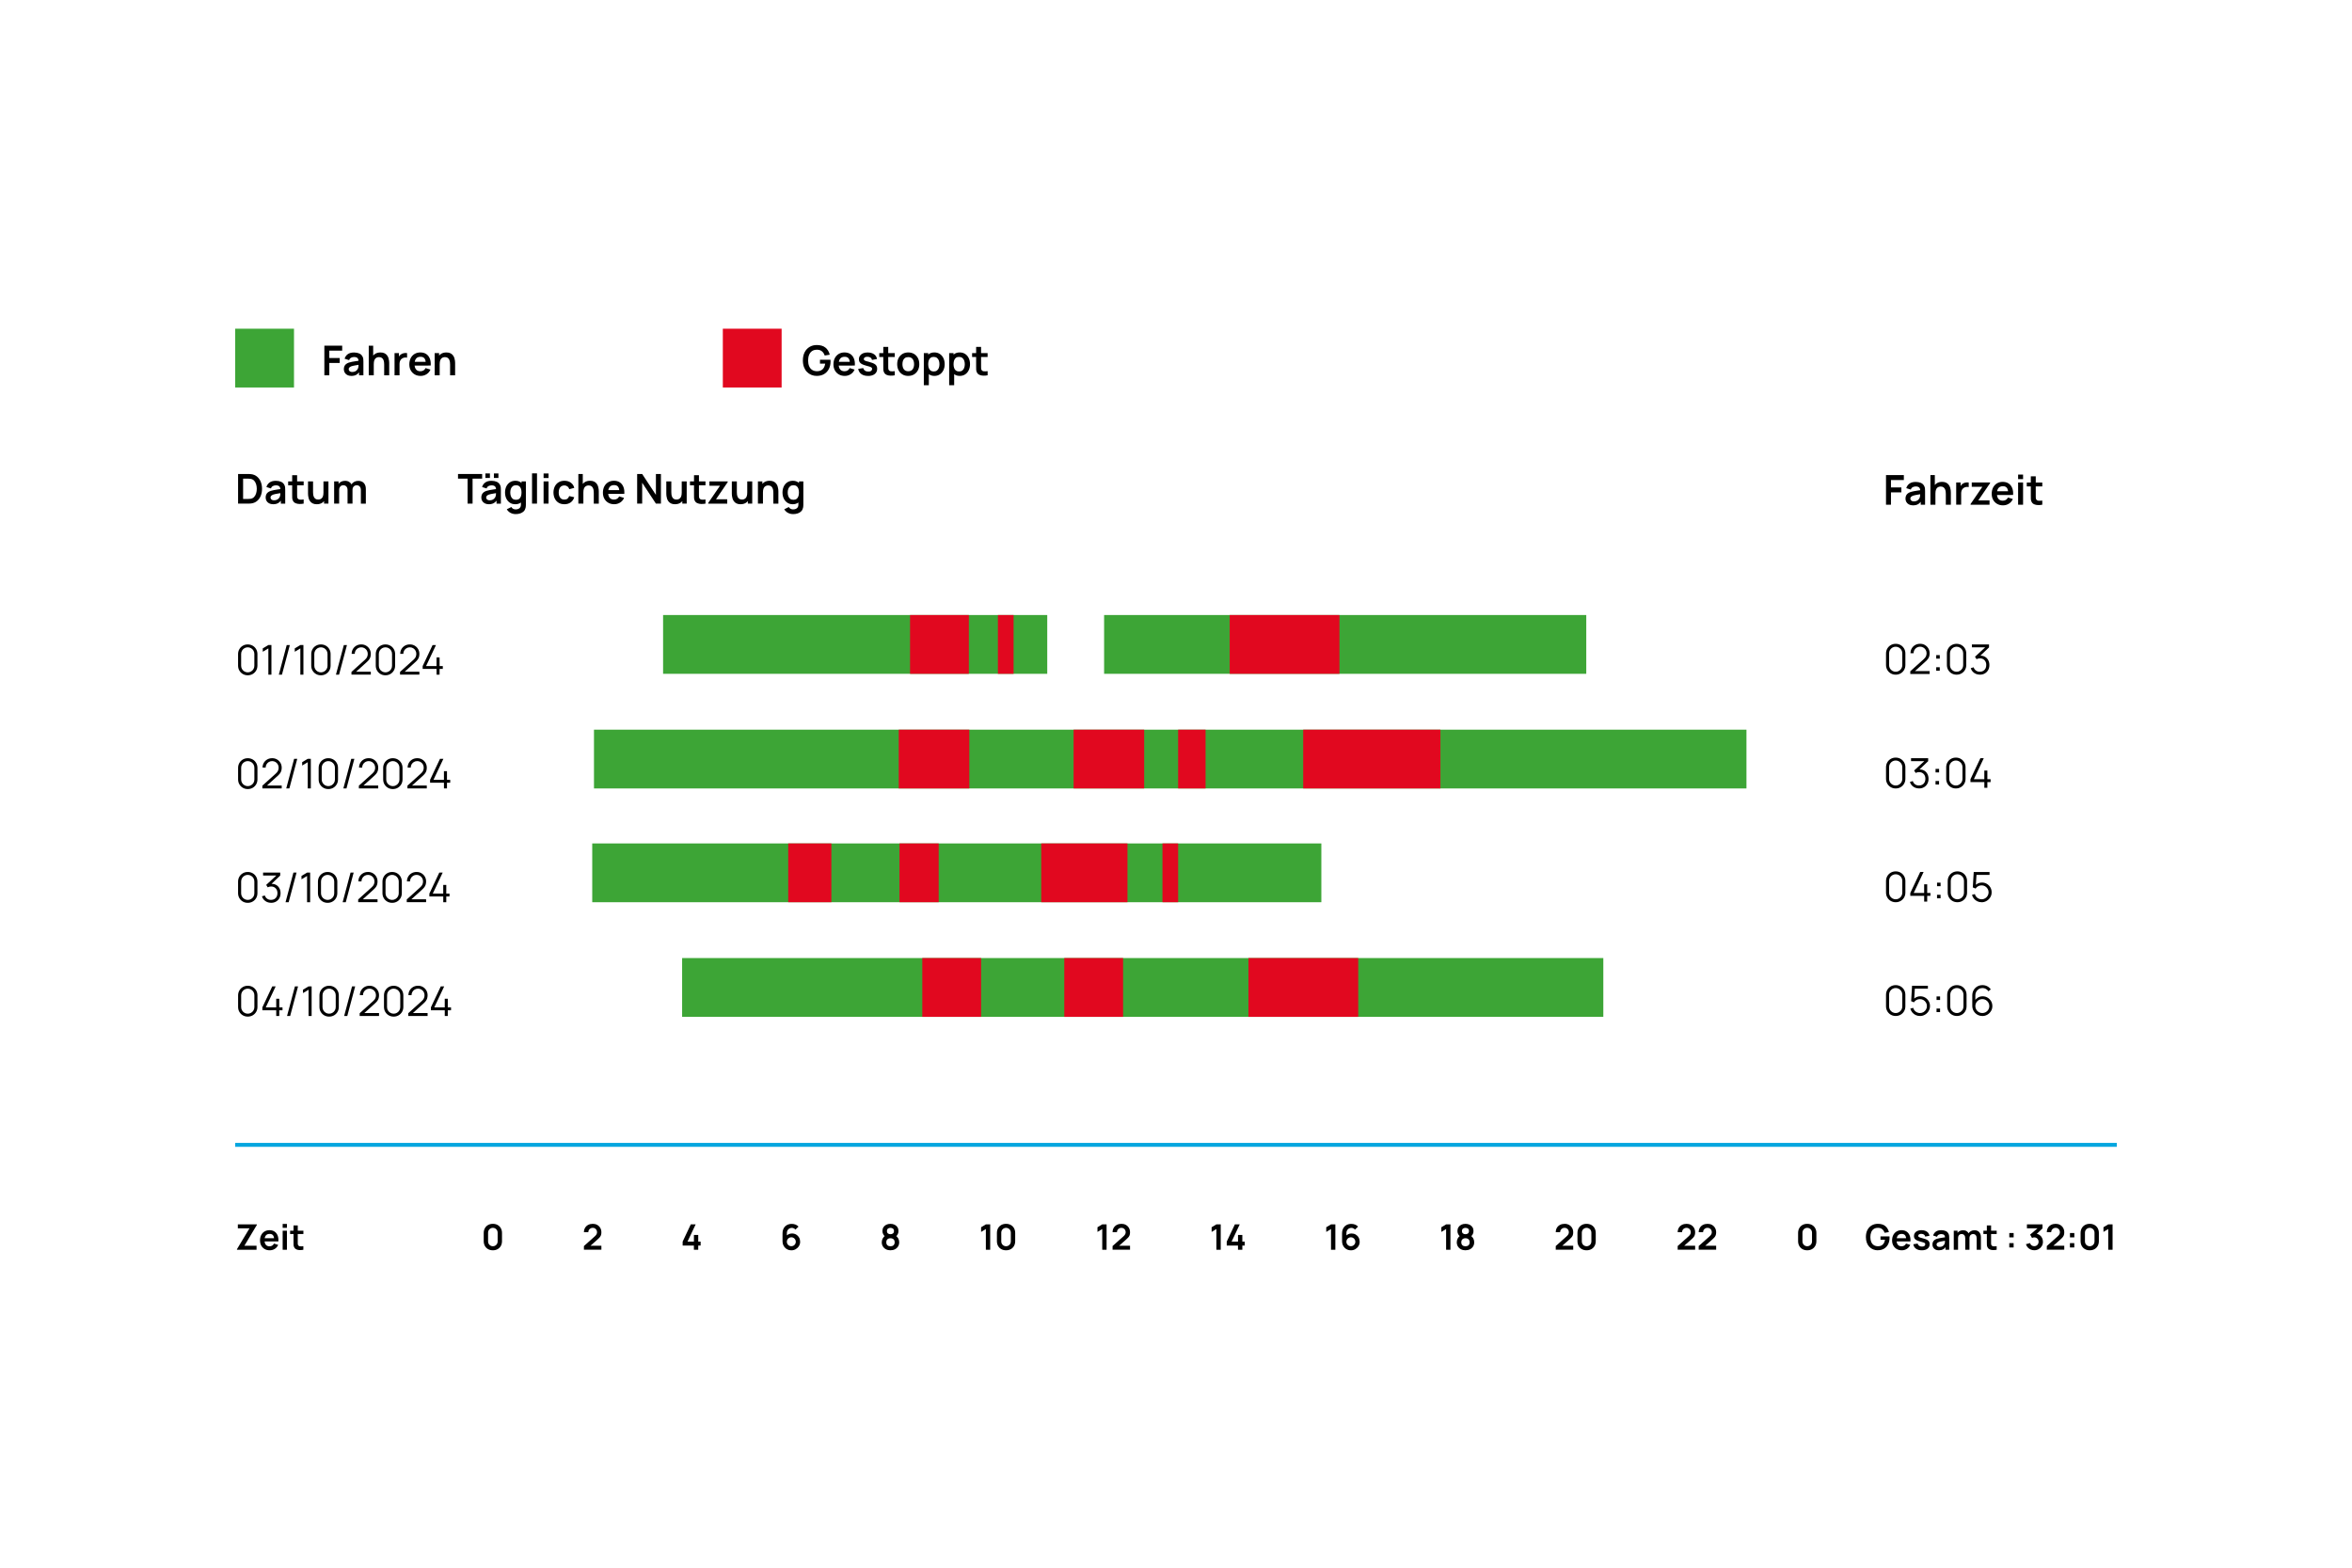 <?xml version="1.0" encoding="UTF-8"?>
<svg id="Layer_1" xmlns="http://www.w3.org/2000/svg" viewBox="0 0 1200 800">
  <defs>
    <style>
      .cls-1 {
        fill: #04a6df;
      }

      .cls-2 {
        fill: #e1081f;
      }

      .cls-3 {
        fill: #3da536;
      }
    </style>
  </defs>
  <g>
    <path d="M121.47,257v-15.12h4.82c.13,0,.38,0,.75.01s.74.03,1.09.07c1.2.15,2.21.58,3.04,1.28.83.7,1.46,1.58,1.88,2.66.43,1.08.64,2.26.64,3.54s-.21,2.46-.64,3.54c-.43,1.08-1.06,1.97-1.88,2.66-.83.7-1.84,1.12-3.04,1.28-.34.04-.7.07-1.08.07-.38,0-.63.01-.76.01h-4.82ZM124.04,254.62h2.25c.21,0,.48,0,.8-.02.33-.01.61-.05.87-.09.71-.13,1.29-.45,1.74-.96.45-.5.78-1.12.99-1.84.21-.72.32-1.48.32-2.27s-.11-1.59-.33-2.31-.55-1.33-1-1.82c-.45-.49-1.03-.8-1.73-.93-.25-.06-.54-.09-.87-.1s-.59-.02-.8-.02h-2.25v10.35Z"/>
    <path d="M139.35,257.31c-.82,0-1.51-.16-2.08-.47s-1-.73-1.29-1.24c-.29-.52-.44-1.09-.44-1.71,0-.54.09-1.04.27-1.47s.46-.82.84-1.13c.38-.32.87-.58,1.47-.78.46-.15.99-.28,1.6-.4.61-.12,1.28-.23,1.99-.33.72-.1,1.47-.21,2.25-.33l-.9.51c0-.78-.17-1.36-.53-1.73-.36-.37-.96-.56-1.81-.56-.51,0-1,.12-1.48.36-.48.24-.81.65-1,1.23l-2.31-.72c.28-.96.81-1.73,1.6-2.31.79-.58,1.85-.87,3.19-.87,1.01,0,1.9.17,2.66.49.77.33,1.33.87,1.71,1.62.2.4.33.81.37,1.22s.06.87.06,1.36v6.96h-2.22v-2.46l.37.4c-.51.82-1.11,1.42-1.79,1.8-.68.38-1.53.57-2.56.57ZM139.85,255.3c.57,0,1.06-.1,1.47-.3.41-.2.73-.45.97-.75.24-.29.4-.57.49-.83.13-.32.21-.69.23-1.11.02-.42.03-.75.03-1.01l.78.23c-.76.12-1.42.22-1.96.32-.55.09-1.02.18-1.41.26-.39.08-.74.17-1.04.27-.29.1-.54.23-.75.37-.2.14-.36.3-.47.48-.11.18-.16.4-.16.64,0,.28.07.53.21.74.14.21.34.38.61.51.27.12.6.19,1,.19Z"/>
    <path d="M147.02,247.64v-1.98h7.91v1.98h-7.91ZM154.92,257c-.75.14-1.48.2-2.2.18-.72-.02-1.36-.15-1.93-.4-.57-.25-1-.64-1.29-1.18-.26-.49-.4-.99-.41-1.5-.01-.51-.02-1.09-.02-1.73v-9.86h2.52v9.71c0,.46,0,.85.02,1.2.01.34.08.62.22.84.25.42.65.66,1.21.7.55.05,1.18.02,1.89-.08v2.12Z"/>
    <path d="M161.62,257.32c-.84,0-1.53-.14-2.08-.42-.55-.28-.98-.64-1.3-1.07-.32-.43-.56-.9-.71-1.39s-.25-.95-.3-1.39-.07-.79-.07-1.07v-6.33h2.56v5.46c0,.35.02.74.07,1.18s.16.86.34,1.26c.18.4.44.73.8.99.35.26.83.39,1.43.39.32,0,.64-.05.96-.16.31-.1.6-.29.86-.54.26-.25.46-.61.61-1.05.15-.45.23-1.01.23-1.7l1.5.64c0,.97-.19,1.84-.56,2.62-.38.78-.93,1.41-1.65,1.88-.73.46-1.62.7-2.69.7ZM165.33,257v-3.52h-.3v-7.82h2.54v11.34h-2.24Z"/>
    <path d="M170.48,257v-11.34h2.24v3.52h.31v7.82h-2.55ZM177.32,257v-6.86c0-.79-.19-1.41-.58-1.85-.39-.44-.91-.66-1.58-.66s-1.16.22-1.55.66c-.39.44-.58,1.01-.58,1.72l-1.13-.76c0-.74.18-1.4.55-1.99.36-.59.86-1.05,1.48-1.39s1.31-.51,2.08-.51c.85,0,1.56.18,2.13.54.57.36,1,.85,1.28,1.47.28.62.43,1.32.43,2.09v7.52h-2.52ZM184.12,257v-6.89c0-.78-.19-1.38-.58-1.82-.39-.44-.91-.66-1.56-.66-.41,0-.77.09-1.09.28-.32.19-.58.46-.77.82-.19.36-.28.79-.28,1.29l-1.12-.66c0-.78.17-1.48.53-2.07.36-.6.85-1.07,1.46-1.4.62-.34,1.3-.5,2.06-.5,1.25,0,2.21.38,2.88,1.13.67.75,1,1.74,1,2.97v7.53h-2.53Z"/>
  </g>
  <g>
    <path d="M120.9,637.76v-.3l6.39-10.63h-5.94v-2.04h9.69v.31l-6.35,10.61h6.2v2.04h-9.99Z"/>
    <path d="M137.62,638.03c-.98,0-1.85-.21-2.59-.64s-1.32-1.02-1.74-1.77-.62-1.63-.62-2.61c0-1.06.2-1.98.61-2.77s.98-1.39,1.7-1.82c.73-.43,1.57-.65,2.52-.65,1.01,0,1.86.24,2.57.71.71.47,1.23,1.14,1.57,1.99.34.86.47,1.87.39,3.03h-2.15v-.79c0-1.06-.19-1.83-.56-2.31-.37-.49-.94-.73-1.73-.73-.89,0-1.55.28-1.98.82-.43.55-.65,1.35-.65,2.41,0,.98.22,1.75.65,2.29.43.54,1.06.81,1.89.81.53,0,.99-.12,1.38-.36s.69-.58.9-1.03l2.14.65c-.37.88-.95,1.56-1.72,2.04-.78.49-1.63.73-2.57.73ZM134.27,633.51v-1.64h6.69v1.64h-6.69Z"/>
    <path d="M144.22,626.57v-1.99h2.17v1.99h-2.17ZM144.22,637.76v-9.72h2.17v9.72h-2.17Z"/>
    <path d="M148.01,629.74v-1.7h6.78v1.7h-6.78ZM154.78,637.76c-.64.12-1.27.17-1.89.16-.61-.01-1.17-.13-1.65-.34-.49-.21-.85-.55-1.11-1.01-.22-.42-.34-.85-.35-1.29-.01-.44-.02-.93-.02-1.49v-8.45h2.16v8.32c0,.39,0,.73.01,1.03,0,.29.07.53.18.72.22.36.56.56,1.04.6.47.04,1.01.02,1.62-.07v1.82Z"/>
  </g>
  <path d="M251.46,638.03c-.92,0-1.73-.2-2.43-.59-.7-.39-1.25-.94-1.64-1.64-.39-.7-.59-1.51-.59-2.43v-4.18c0-.92.2-1.73.59-2.43.39-.7.94-1.25,1.64-1.64.7-.39,1.51-.59,2.43-.59s1.73.2,2.43.59c.7.39,1.25.94,1.64,1.64s.59,1.51.59,2.43v4.18c0,.92-.2,1.73-.59,2.43s-.94,1.25-1.64,1.64c-.7.39-1.51.59-2.43.59ZM251.46,635.97c.46,0,.87-.11,1.24-.33.37-.22.67-.51.88-.88.22-.37.32-.78.32-1.24v-4.49c0-.46-.11-.88-.32-1.25-.22-.37-.51-.66-.88-.88-.37-.22-.79-.33-1.24-.33s-.87.11-1.24.33c-.37.22-.67.51-.88.88-.22.37-.32.78-.32,1.25v4.49c0,.46.11.87.32,1.24.22.37.51.66.88.88.37.22.79.33,1.24.33Z"/>
  <path d="M297.92,637.75v-1.89l5.54-4.94c.43-.38.73-.75.9-1.09.17-.34.25-.67.25-.99,0-.43-.09-.82-.28-1.16s-.44-.61-.77-.81c-.33-.2-.7-.3-1.13-.3-.45,0-.85.1-1.19.31-.35.21-.61.48-.81.82-.19.34-.28.71-.27,1.11h-2.23c0-.86.19-1.62.58-2.26.39-.64.92-1.14,1.6-1.49.68-.35,1.47-.53,2.36-.53.83,0,1.57.18,2.23.55s1.18.88,1.56,1.53c.38.65.57,1.4.57,2.25,0,.62-.08,1.14-.25,1.56-.17.42-.42.81-.75,1.16-.33.35-.75.75-1.24,1.18l-3.93,3.48-.2-.54h6.37v2.04h-8.92Z"/>
  <path d="M354.03,637.76v-2.14h-5.74v-2.02l4.15-8.79h2.48l-4.15,8.79h3.27v-3.38h2.2v3.38h1.22v2.02h-1.22v2.14h-2.2Z"/>
  <path d="M403.73,638.03c-.85,0-1.61-.2-2.28-.6-.67-.4-1.21-.95-1.61-1.66s-.59-1.52-.59-2.44v-3.94c0-.98.2-1.84.59-2.56.39-.73.94-1.29,1.66-1.68.71-.4,1.54-.59,2.48-.59.65,0,1.27.11,1.86.33.59.22,1.11.57,1.57,1.05l-1.57,1.52c-.23-.27-.51-.48-.83-.64-.33-.16-.67-.23-1.03-.23-.5,0-.94.12-1.32.36-.38.24-.67.55-.88.93s-.31.79-.31,1.23v2.15l-.4-.43c.37-.43.82-.77,1.34-1.01s1.07-.37,1.64-.37c.82,0,1.54.19,2.16.55s1.12.87,1.48,1.51c.36.64.54,1.37.54,2.18s-.21,1.54-.62,2.2c-.41.66-.96,1.18-1.63,1.57s-1.42.58-2.24.58ZM403.73,635.95c.42,0,.8-.1,1.15-.3.35-.2.63-.47.83-.82.21-.35.31-.73.31-1.15s-.1-.8-.31-1.15-.48-.63-.82-.83c-.35-.21-.73-.31-1.15-.31s-.8.1-1.15.31-.62.48-.83.83c-.2.35-.31.73-.31,1.15s.1.79.3,1.13c.2.34.47.62.82.83.34.21.73.31,1.15.31Z"/>
  <path d="M454.31,638.03c-.86,0-1.62-.17-2.29-.52s-1.19-.83-1.57-1.45c-.38-.62-.57-1.33-.57-2.12,0-.71.17-1.38.5-1.99.33-.61.81-1.1,1.45-1.47l-.04.69c-.5-.38-.88-.81-1.16-1.31s-.41-1.05-.41-1.67c0-.74.18-1.39.53-1.94s.83-.97,1.44-1.27c.61-.3,1.32-.45,2.12-.45s1.5.15,2.12.45c.61.3,1.1.73,1.45,1.27s.53,1.19.53,1.94c0,.62-.13,1.17-.39,1.67-.26.49-.66.94-1.18,1.33v-.7c.61.35,1.09.84,1.43,1.45s.5,1.28.5,1.99c0,.8-.19,1.51-.57,2.12-.38.62-.91,1.1-1.58,1.45s-1.44.52-2.3.52ZM454.31,635.99c.64,0,1.15-.17,1.55-.52.4-.35.6-.86.6-1.53s-.2-1.18-.59-1.53c-.4-.35-.92-.53-1.56-.53s-1.15.18-1.54.53c-.39.35-.58.86-.58,1.53s.19,1.18.58,1.53c.39.35.9.52,1.54.52ZM454.31,629.82c.53,0,.97-.13,1.3-.4.33-.27.5-.67.5-1.22s-.17-.95-.5-1.22-.77-.4-1.3-.4-.96.13-1.29.4-.5.67-.5,1.22.17.95.5,1.22c.33.27.76.4,1.29.4Z"/>
  <g>
    <path d="M502.99,637.76v-10.59l-2.43,1.49v-2.39l2.43-1.46h2.21v12.96h-2.21Z"/>
    <path d="M513.29,638.03c-.92,0-1.73-.2-2.43-.59-.7-.39-1.25-.94-1.64-1.64-.39-.7-.59-1.51-.59-2.43v-4.18c0-.92.2-1.73.59-2.43.39-.7.94-1.25,1.64-1.64.7-.39,1.51-.59,2.43-.59s1.73.2,2.43.59c.7.39,1.25.94,1.64,1.64s.59,1.51.59,2.43v4.18c0,.92-.2,1.73-.59,2.43s-.94,1.25-1.64,1.64c-.7.39-1.51.59-2.43.59ZM513.29,635.97c.46,0,.87-.11,1.24-.33s.67-.51.88-.88c.22-.37.32-.78.32-1.24v-4.49c0-.46-.11-.88-.32-1.25-.22-.37-.51-.66-.88-.88s-.79-.33-1.24-.33-.87.11-1.24.33c-.37.22-.67.51-.88.88-.22.37-.32.79-.32,1.25v4.49c0,.46.11.87.32,1.24.22.37.51.66.88.88.37.22.79.33,1.24.33Z"/>
  </g>
  <g>
    <path d="M562.37,637.76v-10.59l-2.43,1.49v-2.39l2.43-1.46h2.21v12.96h-2.21Z"/>
    <path d="M567.64,637.75v-1.89l5.54-4.94c.43-.38.73-.75.9-1.09.17-.34.25-.67.25-.99,0-.43-.09-.82-.28-1.16s-.44-.61-.77-.81-.7-.3-1.13-.3c-.45,0-.85.1-1.19.31-.35.21-.61.48-.81.82s-.28.71-.27,1.11h-2.23c0-.86.19-1.62.58-2.26.39-.64.92-1.14,1.6-1.49.68-.35,1.47-.53,2.36-.53.83,0,1.57.18,2.23.55.66.37,1.18.88,1.56,1.53.38.65.57,1.4.57,2.25,0,.62-.08,1.14-.25,1.56s-.42.81-.75,1.16c-.33.35-.75.75-1.24,1.18l-3.93,3.48-.2-.54h6.37v2.04h-8.92Z"/>
  </g>
  <g>
    <path d="M620.61,637.76v-10.59l-2.43,1.49v-2.39l2.43-1.46h2.21v12.96h-2.21Z"/>
    <path d="M631.63,637.76v-2.14h-5.74v-2.03l4.15-8.79h2.48l-4.15,8.79h3.27v-3.38h2.2v3.38h1.22v2.03h-1.22v2.14h-2.2Z"/>
  </g>
  <g>
    <path d="M679.09,637.76v-10.59l-2.43,1.49v-2.39l2.43-1.46h2.21v12.96h-2.21Z"/>
    <path d="M689.21,638.03c-.85,0-1.61-.2-2.28-.6-.67-.4-1.21-.95-1.61-1.66-.4-.71-.59-1.52-.59-2.44v-3.94c0-.98.2-1.84.59-2.56.39-.73.94-1.29,1.66-1.68.71-.4,1.54-.59,2.48-.59.65,0,1.28.11,1.86.33.59.22,1.11.57,1.57,1.05l-1.57,1.52c-.23-.27-.51-.48-.83-.64-.33-.16-.67-.23-1.03-.23-.5,0-.94.12-1.32.36s-.67.55-.88.93-.31.79-.31,1.23v2.15l-.4-.43c.37-.43.82-.77,1.34-1.01.52-.24,1.07-.37,1.64-.37.82,0,1.54.18,2.16.55s1.12.87,1.48,1.51c.36.64.54,1.37.54,2.18s-.21,1.54-.62,2.2c-.41.66-.96,1.18-1.63,1.57-.68.39-1.42.58-2.24.58ZM689.21,635.95c.42,0,.8-.1,1.15-.3s.63-.47.83-.82c.21-.34.31-.73.31-1.15s-.1-.8-.31-1.15c-.2-.35-.48-.63-.82-.83s-.73-.31-1.15-.31-.8.1-1.15.31c-.35.21-.62.48-.83.83-.2.35-.31.73-.31,1.15s.1.79.3,1.13.47.62.82.83c.34.21.73.31,1.15.31Z"/>
  </g>
  <g>
    <path d="M737.81,637.76v-10.59l-2.43,1.49v-2.39l2.43-1.46h2.21v12.96h-2.21Z"/>
    <path d="M747.68,638.03c-.86,0-1.62-.17-2.29-.52s-1.19-.83-1.57-1.45c-.38-.62-.57-1.33-.57-2.12,0-.71.17-1.38.5-1.99.33-.61.81-1.1,1.45-1.47l-.04.69c-.5-.38-.88-.81-1.16-1.31s-.41-1.05-.41-1.67c0-.74.18-1.39.53-1.94s.83-.97,1.44-1.27c.61-.3,1.32-.45,2.12-.45s1.5.15,2.12.45c.61.3,1.1.73,1.45,1.27s.53,1.19.53,1.94c0,.62-.13,1.17-.39,1.67-.26.49-.66.94-1.18,1.33v-.7c.61.35,1.09.84,1.43,1.45s.5,1.28.5,1.99c0,.8-.19,1.51-.57,2.12-.38.62-.91,1.1-1.58,1.45s-1.44.52-2.3.52ZM747.68,635.99c.64,0,1.15-.17,1.55-.52.4-.35.6-.86.6-1.53s-.2-1.18-.59-1.53c-.4-.35-.92-.53-1.56-.53s-1.15.18-1.54.53c-.39.35-.58.86-.58,1.53s.19,1.18.58,1.53c.39.35.9.52,1.54.52ZM747.68,629.82c.53,0,.97-.13,1.3-.4.33-.27.5-.67.5-1.22s-.17-.95-.5-1.22-.77-.4-1.3-.4-.96.13-1.29.4-.5.67-.5,1.22.17.95.5,1.22c.33.27.76.4,1.29.4Z"/>
  </g>
  <g>
    <path d="M793.75,637.75v-1.89l5.54-4.94c.43-.38.73-.75.9-1.09.17-.34.25-.67.25-.99,0-.43-.09-.82-.28-1.16-.19-.34-.44-.61-.77-.81-.33-.2-.7-.3-1.13-.3-.45,0-.85.1-1.19.31-.35.21-.61.48-.81.82s-.28.71-.27,1.11h-2.23c0-.87.19-1.62.58-2.26s.92-1.14,1.6-1.49c.68-.35,1.47-.53,2.36-.53.83,0,1.57.19,2.23.55.66.37,1.18.88,1.56,1.53s.57,1.4.57,2.25c0,.62-.08,1.14-.25,1.56s-.42.81-.75,1.16c-.33.35-.75.75-1.24,1.18l-3.93,3.48-.2-.54h6.37v2.04h-8.92Z"/>
    <path d="M809.49,638.03c-.92,0-1.73-.2-2.43-.59-.7-.39-1.25-.94-1.64-1.64-.39-.7-.59-1.51-.59-2.43v-4.18c0-.92.2-1.73.59-2.43.39-.7.94-1.25,1.64-1.64.7-.39,1.51-.59,2.43-.59s1.73.2,2.43.59c.7.39,1.25.94,1.64,1.64s.59,1.51.59,2.43v4.18c0,.92-.2,1.73-.59,2.43s-.94,1.25-1.64,1.64c-.7.39-1.51.59-2.43.59ZM809.49,635.97c.46,0,.87-.11,1.24-.33s.67-.51.88-.88c.22-.37.32-.78.32-1.24v-4.49c0-.46-.11-.88-.32-1.25-.22-.37-.51-.66-.88-.88-.37-.22-.79-.33-1.24-.33s-.87.11-1.24.33c-.37.22-.67.51-.88.88-.22.37-.32.79-.32,1.25v4.49c0,.46.11.87.32,1.24.22.37.51.66.88.88.37.22.79.33,1.24.33Z"/>
  </g>
  <g>
    <path d="M855.96,637.75v-1.89l5.54-4.94c.43-.38.73-.75.9-1.09.17-.34.25-.67.25-.99,0-.43-.09-.82-.28-1.16s-.44-.61-.77-.81c-.33-.2-.7-.3-1.13-.3-.45,0-.85.1-1.19.31-.35.21-.61.48-.81.82-.19.34-.28.71-.27,1.11h-2.23c0-.86.19-1.62.58-2.26.39-.64.92-1.14,1.6-1.49.68-.35,1.47-.53,2.36-.53.83,0,1.57.18,2.23.55s1.18.88,1.56,1.53c.38.65.57,1.4.57,2.25,0,.62-.08,1.14-.25,1.56-.17.42-.42.81-.75,1.16-.33.35-.75.75-1.24,1.18l-3.93,3.48-.2-.54h6.37v2.04h-8.92Z"/>
    <path d="M866.68,637.75v-1.89l5.54-4.94c.43-.38.73-.75.9-1.09.17-.34.25-.67.25-.99,0-.43-.09-.82-.28-1.16s-.44-.61-.77-.81c-.33-.2-.7-.3-1.13-.3-.45,0-.85.1-1.19.31-.35.21-.61.48-.81.82-.19.34-.28.71-.27,1.11h-2.23c0-.86.19-1.62.58-2.26.39-.64.92-1.14,1.6-1.49.68-.35,1.47-.53,2.36-.53.83,0,1.57.18,2.23.55s1.18.88,1.56,1.53c.38.65.57,1.4.57,2.25,0,.62-.08,1.14-.25,1.56-.17.42-.42.81-.75,1.16-.33.35-.75.75-1.24,1.18l-3.93,3.48-.2-.54h6.37v2.04h-8.92Z"/>
  </g>
  <path d="M922.06,638.03c-.92,0-1.73-.2-2.43-.59-.7-.39-1.25-.94-1.64-1.64-.39-.7-.59-1.51-.59-2.43v-4.18c0-.92.2-1.73.59-2.43.39-.7.94-1.25,1.64-1.64.7-.39,1.51-.59,2.43-.59s1.73.2,2.43.59c.7.39,1.25.94,1.64,1.64s.59,1.51.59,2.43v4.18c0,.92-.2,1.73-.59,2.43s-.94,1.25-1.64,1.64c-.7.39-1.51.59-2.43.59ZM922.06,635.97c.46,0,.87-.11,1.24-.33.37-.22.67-.51.88-.88.22-.37.32-.78.32-1.24v-4.49c0-.46-.11-.88-.32-1.25-.22-.37-.51-.66-.88-.88-.37-.22-.79-.33-1.24-.33s-.87.11-1.24.33c-.37.22-.67.51-.88.88-.22.37-.32.78-.32,1.25v4.49c0,.46.11.87.32,1.24.22.37.51.66.88.88.37.22.79.33,1.24.33Z"/>
  <g>
    <path d="M958.06,638.03c-.84,0-1.63-.15-2.36-.45-.74-.3-1.38-.73-1.94-1.31-.56-.58-.99-1.28-1.3-2.12s-.47-1.8-.47-2.88c0-1.42.26-2.63.79-3.63.53-1,1.25-1.78,2.17-2.31s1.95-.81,3.1-.81c1.6,0,2.86.37,3.79,1.11.93.74,1.56,1.78,1.89,3.12l-2.21.35c-.25-.77-.65-1.38-1.21-1.84-.56-.46-1.27-.69-2.13-.69-.87-.01-1.59.18-2.17.57-.58.39-1.01.94-1.3,1.65s-.44,1.54-.44,2.48.14,1.77.43,2.47.72,1.24,1.3,1.63c.58.39,1.3.59,2.17.6.65,0,1.23-.11,1.72-.36s.89-.61,1.21-1.11c.31-.5.52-1.12.63-1.86h-2.29v-1.7h4.59c.01.1.02.24.03.42,0,.19,0,.3,0,.33,0,1.22-.24,2.31-.72,3.26-.48.95-1.17,1.7-2.07,2.24s-1.98.81-3.23.81Z"/>
    <path d="M970.31,638.03c-.98,0-1.85-.21-2.59-.64s-1.32-1.02-1.74-1.77c-.42-.76-.63-1.63-.63-2.61,0-1.06.2-1.98.61-2.77.41-.78.98-1.39,1.7-1.82.73-.43,1.57-.65,2.52-.65,1.01,0,1.86.24,2.57.71.71.47,1.23,1.14,1.57,1.99.34.86.47,1.87.39,3.03h-2.15v-.79c0-1.06-.19-1.83-.56-2.31-.37-.49-.94-.73-1.73-.73-.89,0-1.55.27-1.98.82s-.65,1.35-.65,2.41c0,.98.22,1.75.65,2.29s1.06.81,1.89.81c.53,0,.99-.12,1.38-.36.39-.24.69-.58.9-1.03l2.14.65c-.37.88-.95,1.56-1.72,2.04-.78.49-1.63.73-2.57.73ZM966.96,633.51v-1.64h6.69v1.64h-6.69Z"/>
    <path d="M980.48,638.03c-1.2,0-2.18-.27-2.93-.81s-1.21-1.3-1.37-2.28l2.21-.34c.11.48.37.86.76,1.13.39.28.88.41,1.48.41.52,0,.93-.1,1.21-.31s.43-.49.43-.85c0-.22-.05-.4-.16-.54s-.33-.27-.69-.39-.9-.29-1.63-.48c-.82-.22-1.46-.45-1.94-.7s-.82-.54-1.03-.89c-.21-.34-.31-.76-.31-1.24,0-.61.16-1.13.48-1.58.32-.45.76-.8,1.33-1.04.57-.24,1.24-.36,2.02-.36s1.43.12,2.01.35c.58.23,1.06.57,1.42,1,.36.43.58.94.67,1.52l-2.21.4c-.05-.41-.24-.74-.56-.98-.32-.24-.75-.38-1.28-.41-.51-.03-.92.05-1.23.23-.31.18-.47.44-.47.77,0,.19.06.34.19.48.13.13.38.26.76.4.38.13.95.29,1.71.49.77.2,1.39.42,1.86.68.46.25.8.56,1.01.91.21.35.31.78.31,1.29,0,.98-.36,1.75-1.07,2.3-.71.56-1.69.84-2.95.84Z"/>
    <path d="M989.19,638.03c-.7,0-1.3-.13-1.78-.4-.49-.27-.85-.62-1.1-1.07s-.37-.93-.37-1.47c0-.47.08-.89.23-1.26.16-.38.4-.7.72-.97.32-.27.74-.5,1.26-.67.39-.13.85-.24,1.37-.34.52-.1,1.09-.2,1.71-.28.61-.09,1.26-.18,1.93-.28l-.77.44c0-.67-.14-1.17-.45-1.49-.31-.32-.82-.48-1.55-.48-.44,0-.86.1-1.27.31-.41.2-.69.55-.85,1.05l-1.98-.62c.24-.82.7-1.48,1.37-1.98.68-.5,1.59-.75,2.73-.75.86,0,1.62.14,2.28.42.66.28,1.14.74,1.46,1.39.17.34.28.69.31,1.05.04.36.05.75.05,1.17v5.97h-1.9v-2.11l.31.34c-.44.7-.95,1.22-1.53,1.54s-1.32.49-2.19.49ZM989.62,636.31c.49,0,.91-.09,1.26-.26.35-.17.63-.39.83-.64s.35-.49.42-.71c.11-.28.18-.59.19-.95.02-.36.02-.65.02-.87l.67.2c-.65.1-1.22.19-1.68.27-.47.08-.87.15-1.21.22-.34.07-.63.15-.89.23-.25.09-.46.2-.64.32-.17.12-.31.26-.4.41-.09.16-.14.34-.14.55,0,.24.06.45.18.63s.3.33.53.44c.23.11.52.16.86.16Z"/>
    <path d="M996.82,637.76v-9.72h1.92v3.02h.27v6.71h-2.19ZM1002.68,637.76v-5.88c0-.68-.17-1.21-.5-1.58s-.78-.57-1.35-.57-.99.19-1.33.57-.5.87-.5,1.48l-.97-.65c0-.63.16-1.2.47-1.7s.73-.9,1.26-1.19c.53-.29,1.13-.44,1.79-.44.73,0,1.33.15,1.82.46.49.31.85.73,1.1,1.26.24.53.36,1.13.36,1.79v6.44h-2.16ZM1008.51,637.76v-5.9c0-.67-.17-1.19-.5-1.56s-.78-.56-1.34-.56c-.35,0-.66.08-.94.24-.28.16-.5.39-.66.7-.16.31-.24.68-.24,1.1l-.96-.57c0-.67.15-1.26.45-1.78.31-.51.73-.91,1.26-1.2.53-.29,1.12-.43,1.76-.43,1.07,0,1.9.32,2.47.97.57.65.86,1.49.86,2.54v6.45h-2.17Z"/>
    <path d="M1011.94,629.74v-1.7h6.78v1.7h-6.78ZM1018.72,637.76c-.64.12-1.27.17-1.89.16-.61-.01-1.17-.13-1.65-.34s-.85-.55-1.11-1.01c-.22-.42-.34-.85-.35-1.29-.01-.44-.02-.93-.02-1.49v-8.45h2.16v8.32c0,.39,0,.73.01,1.03,0,.29.07.53.18.72.22.36.56.56,1.04.6s1.01.02,1.62-.07v1.82Z"/>
    <path d="M1025.14,636.59v-2.22h2.22v2.22h-2.22ZM1025.15,631.44v-2.22h2.22v2.22h-2.22Z"/>
    <path d="M1037.89,638.01c-.65,0-1.26-.13-1.84-.38-.58-.25-1.08-.61-1.5-1.07-.42-.46-.73-1.01-.91-1.64l2.1-.57c.15.52.42.91.82,1.19.4.28.84.42,1.32.41.43,0,.81-.1,1.14-.3s.6-.47.79-.81c.19-.34.29-.72.29-1.14,0-.64-.21-1.18-.62-1.61s-.95-.65-1.6-.65c-.2,0-.39.03-.58.08-.19.05-.37.13-.54.23l-.99-1.71,4.36-3.73.19.52h-6.17v-2.04h7.95v2.05l-3.5,3.37-.02-.64c.79.05,1.46.27,2.01.66.55.38.98.88,1.28,1.49.3.61.45,1.27.45,1.99,0,.82-.2,1.55-.6,2.2-.4.65-.93,1.16-1.6,1.54-.67.37-1.41.56-2.22.56Z"/>
    <path d="M1044.29,637.75v-1.89l5.54-4.94c.43-.38.73-.75.9-1.09.17-.34.25-.67.25-.99,0-.43-.09-.82-.28-1.16s-.44-.61-.77-.81c-.33-.2-.7-.3-1.13-.3-.45,0-.85.1-1.19.31-.35.21-.61.48-.81.82-.19.34-.28.71-.27,1.11h-2.23c0-.86.19-1.62.58-2.26.39-.64.92-1.14,1.6-1.49.68-.35,1.47-.53,2.36-.53.83,0,1.57.18,2.23.55s1.18.88,1.56,1.53c.38.65.57,1.4.57,2.25,0,.62-.08,1.14-.25,1.56-.17.42-.42.81-.75,1.16-.33.35-.75.75-1.24,1.18l-3.93,3.48-.2-.54h6.37v2.04h-8.92Z"/>
    <path d="M1056.09,636.59v-2.22h2.22v2.22h-2.22ZM1056.11,631.44v-2.22h2.22v2.22h-2.22Z"/>
    <path d="M1066.19,638.03c-.92,0-1.73-.2-2.43-.59-.7-.39-1.25-.94-1.64-1.64-.39-.7-.59-1.51-.59-2.43v-4.18c0-.92.2-1.73.59-2.43.39-.7.94-1.25,1.64-1.64.7-.39,1.51-.59,2.43-.59s1.73.2,2.43.59c.7.39,1.25.94,1.64,1.64s.59,1.51.59,2.43v4.18c0,.92-.2,1.73-.59,2.43s-.94,1.25-1.64,1.64c-.7.39-1.51.59-2.43.59ZM1066.19,635.97c.46,0,.87-.11,1.24-.33.37-.22.67-.51.88-.88.22-.37.32-.78.32-1.24v-4.49c0-.46-.11-.88-.32-1.25-.22-.37-.51-.66-.88-.88-.37-.22-.79-.33-1.24-.33s-.87.11-1.24.33c-.37.22-.67.51-.88.88-.22.37-.32.78-.32,1.25v4.49c0,.46.11.87.32,1.24.22.37.51.66.88.88.37.22.79.33,1.24.33Z"/>
    <path d="M1075.63,637.76v-10.59l-2.43,1.48v-2.39l2.43-1.46h2.21v12.96h-2.21Z"/>
  </g>
  <g>
    <path d="M165.49,191.52v-15.12h9.1v2.53h-6.57v3.77h5.31v2.52h-5.31v6.3h-2.53Z"/>
    <path d="M179.24,191.83c-.82,0-1.51-.16-2.08-.47-.57-.31-1-.73-1.29-1.24-.29-.52-.44-1.09-.44-1.71,0-.55.09-1.04.27-1.47.18-.44.46-.82.84-1.13.38-.32.87-.58,1.47-.78.46-.15.99-.28,1.6-.4.61-.12,1.28-.23,1.99-.33.72-.1,1.47-.21,2.25-.33l-.9.51c0-.78-.17-1.36-.53-1.73-.36-.37-.96-.56-1.81-.56-.51,0-1,.12-1.48.36s-.81.65-1,1.23l-2.31-.72c.28-.96.81-1.73,1.6-2.31.79-.58,1.85-.87,3.19-.87,1.01,0,1.9.17,2.66.49.77.33,1.33.87,1.71,1.62.2.4.33.81.37,1.22.04.42.06.87.06,1.36v6.96h-2.22v-2.46l.37.4c-.51.82-1.11,1.42-1.79,1.8-.68.38-1.53.57-2.56.57ZM179.74,189.82c.57,0,1.06-.1,1.47-.3.41-.2.73-.45.97-.75s.4-.57.49-.83c.13-.32.21-.69.23-1.11.02-.42.03-.75.03-1.01l.78.23c-.76.12-1.42.22-1.96.32-.55.09-1.01.18-1.41.26-.39.08-.74.17-1.04.27-.29.11-.54.23-.75.37-.2.14-.36.3-.47.48-.11.18-.16.4-.16.64,0,.28.07.53.21.74.14.21.34.38.61.51s.6.19,1,.19Z"/>
    <path d="M188.14,191.52v-15.12h2.26v7.96h.3v7.16h-2.56ZM196.01,191.52v-5.46c0-.36-.02-.75-.07-1.19-.05-.43-.16-.85-.34-1.25s-.44-.73-.8-.99-.83-.39-1.43-.39c-.32,0-.64.05-.96.16-.32.11-.6.29-.86.54-.26.26-.46.61-.61,1.05-.15.44-.23,1.01-.23,1.71l-1.5-.64c0-.97.19-1.84.56-2.62.37-.78.93-1.41,1.65-1.88.73-.46,1.62-.7,2.69-.7.84,0,1.53.14,2.08.42.55.28.98.64,1.3,1.07.32.43.56.9.71,1.39.15.49.25.95.3,1.39.05.44.07.79.07,1.07v6.33h-2.56Z"/>
    <path d="M201.3,191.52v-11.34h2.24v2.76l-.27-.36c.14-.38.33-.72.56-1.03s.52-.57.85-.77c.28-.19.59-.34.93-.45.34-.11.69-.17,1.04-.2.36-.02.7,0,1.04.05v2.36c-.34-.1-.72-.13-1.16-.09s-.83.16-1.18.37c-.35.19-.63.43-.86.72s-.38.63-.49,1c-.11.38-.16.78-.16,1.21v5.76h-2.54Z"/>
    <path d="M214.62,191.83c-1.15,0-2.16-.25-3.02-.75s-1.54-1.19-2.03-2.07c-.49-.88-.73-1.9-.73-3.04,0-1.24.24-2.32.71-3.23.48-.91,1.14-1.62,1.98-2.13.85-.5,1.83-.76,2.94-.76,1.18,0,2.18.27,3,.82s1.43,1.33,1.83,2.33c.4,1,.55,2.18.45,3.54h-2.51v-.92c0-1.23-.22-2.13-.65-2.7-.43-.57-1.1-.85-2.02-.85-1.04,0-1.81.32-2.31.96-.5.64-.76,1.58-.76,2.81,0,1.15.25,2.04.76,2.67s1.24.94,2.21.94c.62,0,1.16-.14,1.61-.41.45-.28.8-.68,1.04-1.2l2.5.76c-.43,1.02-1.1,1.82-2.01,2.38-.91.57-1.91.85-3,.85ZM210.72,186.55v-1.91h7.8v1.91h-7.8Z"/>
    <path d="M221.77,191.52v-11.34h2.26v3.52h.3v7.82h-2.56ZM229.64,191.52v-5.46c0-.36-.02-.75-.07-1.19-.05-.43-.16-.85-.34-1.25s-.44-.73-.8-.99-.83-.39-1.43-.39c-.32,0-.64.05-.96.16-.32.11-.6.29-.86.54-.26.26-.46.61-.61,1.05-.15.44-.23,1.01-.23,1.71l-1.5-.64c0-.97.19-1.84.56-2.62.37-.78.93-1.41,1.65-1.88.73-.46,1.62-.7,2.69-.7.84,0,1.53.14,2.08.42.55.28.98.64,1.3,1.07.32.43.56.9.71,1.39.15.49.25.95.3,1.39.05.44.07.79.07,1.07v6.33h-2.56Z"/>
  </g>
  <g>
    <path d="M416.72,191.83c-.98,0-1.9-.17-2.76-.52s-1.61-.86-2.26-1.53-1.15-1.5-1.52-2.47c-.36-.98-.55-2.09-.55-3.36,0-1.65.31-3.06.92-4.24.62-1.17,1.46-2.07,2.53-2.7,1.07-.63,2.28-.94,3.62-.94,1.86,0,3.34.43,4.43,1.3,1.09.87,1.83,2.08,2.21,3.64l-2.58.41c-.29-.9-.76-1.61-1.41-2.15-.65-.54-1.48-.8-2.49-.8-1.01-.01-1.86.21-2.53.66s-1.18,1.1-1.52,1.92c-.34.83-.51,1.79-.51,2.9s.17,2.07.5,2.88.84,1.45,1.52,1.91c.68.46,1.52.69,2.54.7.76,0,1.43-.13,2.01-.42.57-.28,1.04-.71,1.41-1.29.36-.58.61-1.3.74-2.17h-2.67v-1.98h5.35c.01.11.02.28.03.49,0,.22.01.35.01.39,0,1.43-.28,2.7-.85,3.81-.56,1.11-1.37,1.98-2.42,2.61-1.05.63-2.31.94-3.77.94Z"/>
    <path d="M431.01,191.83c-1.15,0-2.16-.25-3.02-.75-.87-.5-1.55-1.19-2.03-2.07-.49-.88-.73-1.9-.73-3.04,0-1.24.24-2.32.71-3.23.48-.91,1.14-1.62,1.98-2.13.85-.5,1.83-.76,2.94-.76,1.18,0,2.18.27,3,.82.82.55,1.43,1.33,1.83,2.33s.55,2.18.45,3.54h-2.51v-.92c0-1.23-.22-2.13-.65-2.7-.43-.57-1.1-.85-2.02-.85-1.04,0-1.81.32-2.31.96-.5.64-.76,1.58-.76,2.81,0,1.15.25,2.04.76,2.67s1.24.94,2.21.94c.62,0,1.16-.14,1.61-.41s.8-.68,1.04-1.2l2.5.76c-.43,1.02-1.1,1.82-2.01,2.38-.91.57-1.91.85-3,.85ZM427.1,186.55v-1.91h7.8v1.91h-7.8Z"/>
    <path d="M442.87,191.83c-1.4,0-2.54-.31-3.41-.94s-1.41-1.52-1.6-2.66l2.58-.4c.13.56.43,1,.88,1.32.45.32,1.03.48,1.72.48.61,0,1.08-.12,1.41-.36.33-.24.5-.57.5-.99,0-.26-.06-.47-.18-.62-.12-.16-.39-.31-.8-.46-.41-.15-1.05-.33-1.9-.56-.95-.25-1.71-.52-2.27-.81-.56-.29-.96-.64-1.21-1.04-.25-.4-.37-.88-.37-1.45,0-.71.19-1.32.56-1.85.37-.52.89-.93,1.55-1.21.67-.28,1.45-.42,2.35-.42s1.66.14,2.35.41c.68.27,1.23.66,1.65,1.17s.68,1.1.78,1.77l-2.58.46c-.06-.48-.28-.86-.66-1.14s-.87-.44-1.5-.47c-.59-.04-1.07.05-1.44.27-.36.21-.55.51-.55.9,0,.22.07.4.22.56.15.15.44.31.89.46.44.15,1.11.34,1.99.57.9.23,1.63.5,2.17.79s.93.65,1.18,1.07c.24.41.36.91.36,1.5,0,1.14-.42,2.04-1.24,2.69-.83.65-1.98.98-3.44.98Z"/>
    <path d="M448.6,182.16v-1.98h7.91v1.98h-7.91ZM456.51,191.52c-.75.14-1.48.2-2.2.18-.72-.02-1.36-.15-1.93-.4-.57-.25-1-.64-1.29-1.18-.26-.49-.4-.99-.41-1.5-.01-.51-.02-1.09-.02-1.73v-9.86h2.52v9.71c0,.46,0,.85.02,1.2.01.34.08.62.22.84.25.42.65.66,1.21.7.55.05,1.18.02,1.89-.08v2.12Z"/>
    <path d="M463.39,191.83c-1.13,0-2.12-.25-2.97-.77-.85-.51-1.5-1.22-1.97-2.12-.47-.9-.7-1.93-.7-3.1s.24-2.23.71-3.13c.48-.9,1.14-1.6,1.98-2.1.85-.5,1.83-.76,2.94-.76s2.13.26,2.98.77,1.5,1.22,1.97,2.12c.47.9.7,1.93.7,3.1s-.24,2.21-.71,3.11-1.13,1.6-1.98,2.11c-.85.51-1.84.76-2.97.76ZM463.39,189.46c1.01,0,1.76-.34,2.25-1.01.49-.67.73-1.54.73-2.6s-.25-1.98-.75-2.63c-.5-.65-1.24-.98-2.24-.98-.68,0-1.24.15-1.67.46s-.76.73-.97,1.27c-.21.54-.31,1.17-.31,1.88,0,1.1.25,1.98.75,2.63s1.24.98,2.21.98Z"/>
    <path d="M471.34,196.56v-16.38h2.24v7.96h.31v8.42h-2.55ZM476.81,191.83c-1.11,0-2.03-.26-2.78-.79-.75-.53-1.31-1.24-1.69-2.15-.38-.91-.57-1.92-.57-3.05s.19-2.16.57-3.07c.38-.9.93-1.62,1.66-2.14s1.64-.78,2.71-.78,2,.26,2.79.78,1.4,1.23,1.83,2.13.65,1.92.65,3.07-.21,2.15-.64,3.06c-.43.9-1.03,1.62-1.81,2.14s-1.69.79-2.73.79ZM476.42,189.56c.66,0,1.2-.16,1.63-.49.43-.33.74-.78.95-1.34.21-.56.31-1.19.31-1.88s-.1-1.31-.31-1.88c-.21-.56-.54-1.01-.98-1.34-.44-.33-1-.5-1.68-.5-.64,0-1.17.16-1.57.47-.41.31-.71.75-.9,1.3s-.29,1.21-.29,1.95.1,1.38.29,1.94c.19.56.5,1,.91,1.31.42.31.96.47,1.64.47Z"/>
    <path d="M484.27,196.56v-16.38h2.24v7.96h.31v8.42h-2.55ZM489.74,191.83c-1.11,0-2.03-.26-2.78-.79-.75-.53-1.31-1.24-1.69-2.15-.38-.91-.57-1.92-.57-3.05s.19-2.16.57-3.07c.38-.9.93-1.62,1.66-2.14s1.64-.78,2.71-.78,2,.26,2.79.78,1.4,1.23,1.83,2.13.65,1.92.65,3.07-.21,2.15-.64,3.06c-.43.9-1.03,1.62-1.81,2.14s-1.69.79-2.73.79ZM489.35,189.56c.66,0,1.2-.16,1.63-.49.43-.33.74-.78.95-1.34.21-.56.31-1.19.31-1.88s-.1-1.31-.31-1.88c-.21-.56-.54-1.01-.98-1.34-.44-.33-1-.5-1.68-.5-.64,0-1.17.16-1.57.47-.41.31-.71.75-.9,1.3s-.29,1.21-.29,1.95.1,1.38.29,1.94c.19.56.5,1,.91,1.31.42.31.96.47,1.64.47Z"/>
    <path d="M495.97,182.16v-1.98h7.91v1.98h-7.91ZM503.88,191.52c-.75.14-1.48.2-2.2.18-.72-.02-1.36-.15-1.93-.4-.57-.25-1-.64-1.29-1.18-.26-.49-.4-.99-.41-1.5-.01-.51-.02-1.09-.02-1.73v-9.86h2.52v9.71c0,.46,0,.85.02,1.2.01.34.08.62.22.84.25.42.65.66,1.21.7.55.05,1.18.02,1.89-.08v2.12Z"/>
  </g>
  <g>
    <path d="M967.19,344.29c-.93,0-1.77-.22-2.51-.65-.75-.43-1.33-1.02-1.77-1.77-.43-.75-.65-1.58-.65-2.51v-5.88c0-.93.22-1.77.65-2.51.43-.75,1.02-1.33,1.77-1.77.75-.43,1.58-.65,2.51-.65s1.77.22,2.52.65c.75.43,1.33,1.02,1.77,1.77.43.75.65,1.58.65,2.51v5.88c0,.93-.22,1.77-.65,2.51-.43.75-1.02,1.34-1.77,1.77-.75.43-1.58.65-2.52.65ZM967.19,342.8c.62,0,1.19-.15,1.7-.46.51-.3.92-.71,1.22-1.22.3-.51.45-1.08.45-1.69v-6.03c0-.62-.15-1.19-.45-1.7-.3-.51-.71-.92-1.22-1.22-.51-.3-1.08-.46-1.7-.46s-1.19.15-1.7.46c-.51.3-.92.71-1.22,1.22-.3.51-.45,1.08-.45,1.7v6.03c0,.62.15,1.18.45,1.69.3.51.71.92,1.22,1.22.51.3,1.08.46,1.7.46Z"/>
    <path d="M974.64,343.96v-1.41s6.85-6.17,6.85-6.17c.59-.53.98-1.04,1.17-1.52.19-.48.29-.98.29-1.51,0-.62-.15-1.19-.44-1.69s-.69-.9-1.19-1.2-1.05-.45-1.67-.45-1.22.15-1.72.46-.9.71-1.19,1.22-.43,1.05-.42,1.65h-1.58c0-.92.22-1.74.65-2.47.43-.73,1.02-1.3,1.76-1.72.74-.42,1.58-.62,2.52-.62s1.74.21,2.47.65,1.31,1.01,1.73,1.74.64,1.54.64,2.44c0,.63-.08,1.18-.23,1.66-.15.48-.39.92-.7,1.33-.32.41-.72.83-1.21,1.27l-6.07,5.48-.24-.63h8.45v1.48h-9.87Z"/>
    <path d="M987.87,342.29v-1.8h1.8v1.8h-1.8ZM987.88,336.11v-1.8h1.8v1.8h-1.8Z"/>
    <path d="M998.25,344.29c-.93,0-1.77-.22-2.51-.65-.75-.43-1.33-1.02-1.77-1.77-.43-.75-.65-1.58-.65-2.51v-5.88c0-.93.22-1.77.65-2.51.43-.75,1.02-1.33,1.77-1.77.75-.43,1.58-.65,2.51-.65s1.77.22,2.52.65c.75.43,1.33,1.02,1.77,1.77.43.75.65,1.58.65,2.51v5.88c0,.93-.22,1.77-.65,2.51-.43.75-1.02,1.34-1.77,1.77-.75.43-1.58.65-2.52.65ZM998.25,342.8c.62,0,1.19-.15,1.7-.46.51-.3.92-.71,1.22-1.22.3-.51.45-1.08.45-1.69v-6.03c0-.62-.15-1.19-.45-1.7-.3-.51-.71-.92-1.22-1.22-.51-.3-1.08-.46-1.7-.46s-1.19.15-1.7.46c-.51.3-.92.71-1.22,1.22-.3.51-.45,1.08-.45,1.7v6.03c0,.62.15,1.18.45,1.69.3.51.71.92,1.22,1.22.51.3,1.08.46,1.7.46Z"/>
    <path d="M1010.18,344.28c-.75,0-1.44-.13-2.07-.4-.63-.27-1.17-.65-1.63-1.14s-.79-1.08-1-1.77l1.47-.44c.25.75.67,1.32,1.24,1.7.58.39,1.23.57,1.96.56.67-.01,1.25-.16,1.74-.45.49-.29.86-.69,1.12-1.2.26-.51.39-1.1.39-1.77,0-1.03-.3-1.86-.9-2.48-.6-.63-1.39-.94-2.37-.94-.27,0-.56.04-.86.11s-.58.18-.84.31l-.78-1.23,5.88-5.43.25.63h-7.71v-1.48h8.74v1.5l-5.12,4.89-.02-.61c1.05-.13,1.97-.01,2.77.36.8.37,1.42.94,1.87,1.7s.68,1.65.68,2.67c0,.97-.21,1.82-.62,2.56-.42.74-.99,1.32-1.72,1.73-.73.42-1.55.62-2.48.62Z"/>
  </g>
  <g>
    <path d="M967.19,402.35c-.93,0-1.77-.22-2.51-.65-.75-.43-1.33-1.02-1.77-1.77-.43-.75-.65-1.58-.65-2.51v-5.88c0-.93.22-1.77.65-2.51.43-.75,1.02-1.33,1.77-1.77.75-.43,1.58-.65,2.51-.65s1.77.22,2.52.65c.75.43,1.33,1.02,1.77,1.77.43.75.65,1.58.65,2.51v5.88c0,.93-.22,1.77-.65,2.51-.43.75-1.02,1.34-1.77,1.77-.75.43-1.58.65-2.52.65ZM967.19,400.86c.62,0,1.19-.15,1.7-.46.51-.3.92-.71,1.22-1.22.3-.51.45-1.08.45-1.69v-6.03c0-.62-.15-1.19-.45-1.7-.3-.51-.71-.92-1.22-1.22-.51-.3-1.08-.46-1.7-.46s-1.19.15-1.7.46c-.51.3-.92.71-1.22,1.22-.3.51-.45,1.08-.45,1.7v6.03c0,.62.15,1.18.45,1.69.3.51.71.92,1.22,1.22.51.3,1.08.46,1.7.46Z"/>
    <path d="M979.13,402.34c-.75,0-1.44-.13-2.07-.4-.63-.27-1.17-.65-1.63-1.14s-.79-1.08-1-1.77l1.47-.44c.25.75.67,1.32,1.24,1.7.58.39,1.23.57,1.96.56.67-.01,1.25-.16,1.74-.45s.86-.69,1.12-1.2c.26-.51.39-1.1.39-1.77,0-1.03-.3-1.86-.9-2.48-.6-.63-1.39-.94-2.37-.94-.27,0-.56.04-.86.11s-.58.18-.84.31l-.78-1.23,5.88-5.43.25.63h-7.71v-1.48h8.74v1.5l-5.12,4.89-.02-.61c1.05-.13,1.97-.01,2.77.36.8.37,1.42.94,1.88,1.7.45.76.68,1.65.68,2.67,0,.97-.21,1.82-.62,2.56-.42.74-.99,1.32-1.72,1.73-.73.42-1.55.62-2.48.62Z"/>
    <path d="M987.52,400.35v-1.8h1.79v1.8h-1.79ZM987.53,394.17v-1.8h1.8v1.8h-1.8Z"/>
    <path d="M997.89,402.35c-.93,0-1.77-.22-2.51-.65-.75-.43-1.33-1.02-1.77-1.77-.43-.75-.65-1.58-.65-2.51v-5.88c0-.93.22-1.77.65-2.51.43-.75,1.02-1.33,1.77-1.77.75-.43,1.58-.65,2.51-.65s1.77.22,2.51.65c.75.43,1.33,1.02,1.77,1.77.43.75.65,1.58.65,2.51v5.88c0,.93-.22,1.77-.65,2.51-.43.75-1.02,1.34-1.77,1.77-.75.43-1.58.65-2.51.65ZM997.89,400.86c.62,0,1.19-.15,1.7-.46.51-.3.92-.71,1.22-1.22s.45-1.08.45-1.69v-6.03c0-.62-.15-1.19-.45-1.7s-.71-.92-1.22-1.22c-.51-.3-1.08-.46-1.7-.46s-1.19.15-1.7.46c-.51.3-.92.71-1.22,1.22s-.45,1.08-.45,1.7v6.03c0,.62.15,1.18.45,1.69s.71.92,1.22,1.22c.51.3,1.08.46,1.7.46Z"/>
    <path d="M1012.42,402.03v-2.93h-7.08v-1.47l5.06-10.72h1.73l-5.06,10.72h5.34v-4.41h1.55v4.41h1.65v1.47h-1.65v2.93h-1.55Z"/>
  </g>
  <g>
    <path d="M967.19,460.41c-.93,0-1.77-.22-2.51-.65-.75-.43-1.33-1.02-1.77-1.77s-.65-1.58-.65-2.51v-5.88c0-.93.22-1.77.65-2.51.43-.75,1.02-1.34,1.77-1.77s1.58-.65,2.51-.65,1.77.22,2.52.65c.75.43,1.33,1.02,1.77,1.77.43.75.65,1.58.65,2.51v5.88c0,.93-.22,1.77-.65,2.51s-1.02,1.33-1.77,1.77c-.75.43-1.58.65-2.52.65ZM967.19,458.92c.62,0,1.19-.15,1.7-.46.51-.3.92-.71,1.22-1.22.3-.51.45-1.07.45-1.69v-6.03c0-.62-.15-1.19-.45-1.7-.3-.51-.71-.92-1.22-1.22-.51-.3-1.08-.46-1.7-.46s-1.19.15-1.7.46c-.51.3-.92.71-1.22,1.22-.3.51-.45,1.08-.45,1.7v6.03c0,.62.15,1.18.45,1.69.3.51.71.92,1.22,1.22.51.3,1.08.46,1.7.46Z"/>
    <path d="M981.72,460.09v-2.93h-7.08v-1.47l5.06-10.72h1.73l-5.06,10.72h5.34v-4.41h1.55v4.41h1.65v1.47h-1.65v2.93h-1.55Z"/>
    <path d="M988.28,458.41v-1.79h1.8v1.79h-1.8ZM988.29,452.23v-1.8h1.8v1.8h-1.8Z"/>
    <path d="M998.66,460.41c-.93,0-1.77-.22-2.51-.65-.75-.43-1.33-1.02-1.77-1.77s-.65-1.58-.65-2.51v-5.88c0-.93.22-1.77.65-2.51.43-.75,1.02-1.34,1.77-1.77s1.58-.65,2.51-.65,1.77.22,2.52.65c.75.43,1.33,1.02,1.77,1.77.43.75.65,1.58.65,2.51v5.88c0,.93-.22,1.77-.65,2.51s-1.02,1.33-1.77,1.77c-.75.43-1.58.65-2.52.65ZM998.66,458.92c.62,0,1.19-.15,1.7-.46.51-.3.92-.71,1.22-1.22.3-.51.45-1.07.45-1.69v-6.03c0-.62-.15-1.19-.45-1.7-.3-.51-.71-.92-1.22-1.22-.51-.3-1.08-.46-1.7-.46s-1.19.15-1.7.46c-.51.3-.92.71-1.22,1.22-.3.51-.45,1.08-.45,1.7v6.03c0,.62.15,1.18.45,1.69.3.51.71.92,1.22,1.22.51.3,1.08.46,1.7.46Z"/>
    <path d="M1010.99,460.41c-.78,0-1.51-.16-2.17-.48-.67-.32-1.23-.77-1.7-1.33-.47-.57-.81-1.22-1.01-1.95l1.48-.4c.13.55.37,1.02.72,1.41s.76.7,1.23.92.97.33,1.49.33c.67,0,1.28-.16,1.81-.49.54-.33.96-.76,1.28-1.3s.47-1.13.47-1.77-.16-1.27-.49-1.8-.76-.96-1.3-1.28c-.54-.32-1.13-.47-1.76-.47-.71,0-1.33.16-1.85.47-.52.31-.93.7-1.24,1.17l-1.41-.59.46-7.86h8.07v1.48h-7.39l.77-.72-.41,6.71-.39-.51c.43-.5.96-.89,1.58-1.17.62-.28,1.26-.42,1.94-.42.93,0,1.77.22,2.52.67s1.34,1.04,1.79,1.8.66,1.6.66,2.53-.23,1.77-.7,2.54c-.47.77-1.09,1.38-1.87,1.84-.78.46-1.63.69-2.57.69Z"/>
  </g>
  <g>
    <path d="M967.19,518.46c-.93,0-1.77-.22-2.51-.65-.75-.43-1.33-1.02-1.77-1.77-.43-.75-.65-1.58-.65-2.51v-5.88c0-.93.22-1.77.65-2.51.43-.75,1.02-1.33,1.77-1.77.75-.43,1.58-.65,2.51-.65s1.77.22,2.51.65c.75.43,1.33,1.02,1.77,1.77.43.75.65,1.58.65,2.51v5.88c0,.93-.22,1.77-.65,2.51-.43.75-1.02,1.34-1.77,1.77s-1.58.65-2.51.65ZM967.19,516.97c.62,0,1.19-.15,1.7-.46.51-.3.92-.71,1.22-1.22.3-.51.45-1.08.45-1.69v-6.03c0-.62-.15-1.19-.45-1.7s-.71-.92-1.22-1.22c-.51-.3-1.08-.46-1.7-.46s-1.19.15-1.7.46-.92.71-1.22,1.22-.45,1.08-.45,1.7v6.03c0,.62.15,1.18.45,1.69.3.51.71.92,1.22,1.22s1.08.46,1.7.46Z"/>
    <path d="M979.53,518.46c-.78,0-1.51-.16-2.17-.48s-1.23-.77-1.7-1.33c-.47-.57-.81-1.22-1.01-1.95l1.48-.4c.13.55.38,1.02.72,1.41.35.4.76.7,1.23.92s.97.33,1.49.33c.67,0,1.28-.16,1.81-.49.54-.33.96-.76,1.28-1.3.32-.54.47-1.13.47-1.77s-.16-1.27-.49-1.8c-.33-.54-.76-.96-1.3-1.28s-1.13-.47-1.76-.47c-.71,0-1.33.16-1.85.47-.52.31-.93.7-1.24,1.17l-1.41-.59.46-7.86h8.08v1.48h-7.39l.77-.72-.41,6.71-.39-.51c.43-.5.96-.89,1.58-1.17.62-.28,1.26-.42,1.94-.42.93,0,1.77.22,2.52.67.75.45,1.34,1.04,1.79,1.8.44.76.66,1.6.66,2.53s-.24,1.77-.7,2.54-1.09,1.38-1.87,1.84c-.78.46-1.63.69-2.57.69Z"/>
    <path d="M988.03,516.47v-1.8h1.8v1.8h-1.8ZM988.04,510.29v-1.8h1.8v1.8h-1.8Z"/>
    <path d="M998.4,518.46c-.93,0-1.77-.22-2.51-.65-.75-.43-1.33-1.02-1.77-1.77-.43-.75-.65-1.58-.65-2.51v-5.88c0-.93.22-1.77.65-2.51.43-.75,1.02-1.33,1.77-1.77.75-.43,1.58-.65,2.51-.65s1.77.22,2.52.65c.75.43,1.33,1.02,1.77,1.77.43.75.65,1.58.65,2.51v5.88c0,.93-.22,1.77-.65,2.51-.43.75-1.02,1.34-1.77,1.77-.75.43-1.58.65-2.52.65ZM998.4,516.97c.62,0,1.19-.15,1.7-.46s.92-.71,1.22-1.22c.3-.51.45-1.08.45-1.69v-6.03c0-.62-.15-1.19-.45-1.7-.3-.51-.71-.92-1.22-1.22s-1.08-.46-1.7-.46-1.19.15-1.7.46c-.51.3-.92.71-1.22,1.22-.3.51-.45,1.08-.45,1.7v6.03c0,.62.15,1.18.45,1.69.3.51.71.92,1.22,1.22.51.3,1.08.46,1.7.46Z"/>
    <path d="M1011.39,518.46c-.94,0-1.8-.23-2.58-.69-.77-.46-1.39-1.08-1.85-1.87-.46-.79-.69-1.67-.69-2.66v-5.24c0-1.02.23-1.92.68-2.71s1.08-1.42,1.86-1.88c.79-.46,1.68-.69,2.68-.69.86,0,1.66.19,2.4.57.74.38,1.34.91,1.81,1.59l-1.19.98c-.32-.5-.75-.91-1.28-1.21-.53-.3-1.11-.45-1.74-.45-.71,0-1.34.17-1.89.52-.55.34-.99.79-1.3,1.35-.32.56-.47,1.16-.47,1.81v3.3l-.39-.44c.44-.69,1.02-1.25,1.74-1.68.72-.43,1.5-.64,2.35-.64.94,0,1.78.22,2.53.67s1.34,1.04,1.79,1.8c.44.76.66,1.6.66,2.54s-.23,1.78-.7,2.54-1.08,1.37-1.86,1.83-1.63.68-2.57.68ZM1011.39,516.96c.66,0,1.26-.16,1.8-.47.54-.32.97-.74,1.29-1.28.32-.54.48-1.14.48-1.8s-.16-1.26-.48-1.8c-.32-.54-.75-.97-1.29-1.29-.54-.32-1.14-.48-1.8-.48s-1.26.16-1.8.48-.97.75-1.29,1.29-.48,1.14-.48,1.8.16,1.25.47,1.78c.31.54.74.97,1.28,1.29s1.14.48,1.79.48Z"/>
  </g>
  <g>
    <path d="M126.4,344.6c-.93,0-1.77-.22-2.51-.65-.75-.43-1.33-1.02-1.77-1.77s-.65-1.58-.65-2.51v-5.88c0-.93.22-1.77.65-2.51.43-.75,1.02-1.34,1.77-1.77s1.58-.65,2.51-.65,1.77.22,2.52.65c.75.43,1.33,1.02,1.77,1.77.43.75.65,1.58.65,2.51v5.88c0,.93-.22,1.77-.65,2.51s-1.02,1.33-1.77,1.77c-.75.43-1.58.65-2.52.65ZM126.4,343.11c.62,0,1.19-.15,1.7-.46.51-.3.92-.71,1.22-1.22.3-.51.45-1.07.45-1.69v-6.03c0-.62-.15-1.19-.45-1.7-.3-.51-.71-.92-1.22-1.22-.51-.3-1.08-.46-1.7-.46s-1.19.15-1.7.46c-.51.3-.92.71-1.22,1.22-.3.51-.45,1.08-.45,1.7v6.03c0,.62.15,1.18.45,1.69.3.51.71.92,1.22,1.22.51.3,1.08.46,1.7.46Z"/>
    <path d="M136.92,344.29v-13.4l-2.85,1.71v-1.73l2.85-1.7h1.56v15.12h-1.56Z"/>
    <path d="M146.29,329.17h1.59l-4.03,15.12h-1.59l4.03-15.12Z"/>
    <path d="M153.24,344.29v-13.4l-2.85,1.71v-1.73l2.85-1.7h1.56v15.12h-1.56Z"/>
    <path d="M163.73,344.6c-.93,0-1.77-.22-2.51-.65-.75-.43-1.33-1.02-1.77-1.77s-.65-1.58-.65-2.51v-5.88c0-.93.22-1.77.65-2.51.43-.75,1.02-1.34,1.77-1.77s1.58-.65,2.51-.65,1.77.22,2.52.65c.75.43,1.33,1.02,1.77,1.77.43.75.65,1.58.65,2.51v5.88c0,.93-.22,1.77-.65,2.51s-1.02,1.33-1.77,1.77c-.75.43-1.58.65-2.52.65ZM163.73,343.11c.62,0,1.19-.15,1.7-.46.51-.3.92-.71,1.22-1.22.3-.51.45-1.07.45-1.69v-6.03c0-.62-.15-1.19-.45-1.7-.3-.51-.71-.92-1.22-1.22-.51-.3-1.08-.46-1.7-.46s-1.19.15-1.7.46c-.51.3-.92.71-1.22,1.22-.3.51-.45,1.08-.45,1.7v6.03c0,.62.15,1.18.45,1.69.3.51.71.92,1.22,1.22.51.3,1.08.46,1.7.46Z"/>
    <path d="M175.43,329.17h1.59l-4.03,15.12h-1.59l4.03-15.12Z"/>
    <path d="M179.32,344.28v-1.41s6.85-6.17,6.85-6.17c.59-.53.98-1.04,1.17-1.52.19-.48.29-.98.29-1.51,0-.62-.15-1.19-.44-1.69-.29-.5-.69-.9-1.19-1.2-.5-.3-1.05-.45-1.67-.45s-1.22.15-1.72.46c-.5.31-.9.71-1.19,1.22s-.43,1.05-.42,1.65h-1.58c0-.92.22-1.74.65-2.47.43-.73,1.02-1.3,1.76-1.72.74-.42,1.58-.62,2.52-.62s1.74.22,2.47.65c.73.43,1.31,1.01,1.73,1.74.42.73.64,1.55.64,2.44,0,.63-.08,1.19-.23,1.66-.15.48-.39.92-.7,1.33s-.72.83-1.21,1.27l-6.07,5.48-.24-.63h8.45v1.48h-9.87Z"/>
    <path d="M196.65,344.6c-.93,0-1.77-.22-2.51-.65-.75-.43-1.33-1.02-1.77-1.77s-.65-1.58-.65-2.51v-5.88c0-.93.22-1.77.65-2.51.43-.75,1.02-1.34,1.77-1.77s1.58-.65,2.51-.65,1.77.22,2.52.65c.75.43,1.33,1.02,1.77,1.77.43.75.65,1.58.65,2.51v5.88c0,.93-.22,1.77-.65,2.51s-1.02,1.33-1.77,1.77c-.75.43-1.58.65-2.52.65ZM196.65,343.11c.62,0,1.19-.15,1.7-.46.51-.3.92-.71,1.22-1.22.3-.51.45-1.07.45-1.69v-6.03c0-.62-.15-1.19-.45-1.7-.3-.51-.71-.92-1.22-1.22-.51-.3-1.08-.46-1.7-.46s-1.19.15-1.7.46c-.51.3-.92.71-1.22,1.22-.3.51-.45,1.08-.45,1.7v6.03c0,.62.15,1.18.45,1.69.3.51.71.92,1.22,1.22.51.3,1.08.46,1.7.46Z"/>
    <path d="M204.1,344.28v-1.41s6.85-6.17,6.85-6.17c.59-.53.98-1.04,1.17-1.52.19-.48.29-.98.29-1.51,0-.62-.15-1.19-.44-1.69-.29-.5-.69-.9-1.19-1.2-.5-.3-1.05-.45-1.67-.45s-1.22.15-1.72.46c-.5.31-.9.71-1.19,1.22s-.43,1.05-.42,1.65h-1.58c0-.92.22-1.74.65-2.47.43-.73,1.02-1.3,1.76-1.72.74-.42,1.58-.62,2.52-.62s1.74.22,2.47.65c.73.43,1.31,1.01,1.73,1.74.42.73.64,1.55.64,2.44,0,.63-.08,1.19-.23,1.66-.15.48-.39.92-.7,1.33s-.72.83-1.21,1.27l-6.07,5.48-.24-.63h8.45v1.48h-9.87Z"/>
    <path d="M222.73,344.29v-2.93h-7.08v-1.47l5.06-10.72h1.73l-5.06,10.72h5.34v-4.41h1.55v4.41h1.65v1.47h-1.65v2.93h-1.55Z"/>
  </g>
  <g>
    <path d="M126.41,402.66c-.93,0-1.77-.22-2.51-.65-.75-.43-1.33-1.02-1.77-1.77s-.65-1.58-.65-2.51v-5.88c0-.93.22-1.77.65-2.51.43-.75,1.02-1.34,1.77-1.77s1.58-.65,2.51-.65,1.77.22,2.52.65c.75.43,1.33,1.02,1.77,1.77.43.75.65,1.58.65,2.51v5.88c0,.93-.22,1.77-.65,2.51s-1.02,1.33-1.77,1.77c-.75.43-1.58.65-2.52.65ZM126.41,401.17c.62,0,1.19-.15,1.7-.46.51-.3.92-.71,1.22-1.22.3-.51.45-1.07.45-1.69v-6.03c0-.62-.15-1.19-.45-1.7-.3-.51-.71-.92-1.22-1.22-.51-.3-1.08-.46-1.7-.46s-1.19.15-1.7.46c-.51.3-.92.71-1.22,1.22-.3.51-.45,1.08-.45,1.7v6.03c0,.62.15,1.18.45,1.69.3.51.71.92,1.22,1.22.51.3,1.08.46,1.7.46Z"/>
    <path d="M133.86,402.34v-1.41s6.85-6.17,6.85-6.17c.59-.53.98-1.04,1.17-1.52.19-.48.29-.98.29-1.51,0-.62-.15-1.19-.44-1.69-.29-.5-.69-.9-1.19-1.2-.5-.3-1.05-.45-1.67-.45s-1.22.15-1.72.46c-.5.31-.9.71-1.19,1.22s-.43,1.05-.42,1.65h-1.58c0-.92.22-1.74.65-2.47.43-.73,1.02-1.3,1.76-1.72.74-.42,1.58-.62,2.52-.62s1.74.22,2.47.65c.73.43,1.31,1.01,1.73,1.74.42.73.64,1.55.64,2.44,0,.63-.08,1.19-.23,1.66-.15.48-.39.92-.7,1.33s-.72.83-1.21,1.27l-6.07,5.48-.24-.63h8.45v1.48h-9.87Z"/>
    <path d="M150.07,387.23h1.59l-4.03,15.12h-1.59l4.03-15.12Z"/>
    <path d="M157.02,402.35v-13.4l-2.85,1.71v-1.73l2.85-1.7h1.56v15.12h-1.56Z"/>
    <path d="M167.51,402.66c-.93,0-1.77-.22-2.51-.65-.75-.43-1.33-1.02-1.77-1.77s-.65-1.58-.65-2.51v-5.88c0-.93.22-1.77.65-2.51.43-.75,1.02-1.34,1.77-1.77s1.58-.65,2.51-.65,1.77.22,2.52.65c.75.43,1.33,1.02,1.77,1.77.43.75.65,1.58.65,2.51v5.88c0,.93-.22,1.77-.65,2.51s-1.02,1.33-1.77,1.77c-.75.43-1.58.65-2.52.65ZM167.51,401.17c.62,0,1.19-.15,1.7-.46.51-.3.92-.71,1.22-1.22.3-.51.45-1.07.45-1.69v-6.03c0-.62-.15-1.19-.45-1.7-.3-.51-.71-.92-1.22-1.22-.51-.3-1.08-.46-1.7-.46s-1.19.15-1.7.46c-.51.3-.92.71-1.22,1.22-.3.51-.45,1.08-.45,1.7v6.03c0,.62.15,1.18.45,1.69.3.51.71.92,1.22,1.22.51.3,1.08.46,1.7.46Z"/>
    <path d="M179.21,387.23h1.59l-4.03,15.12h-1.59l4.03-15.12Z"/>
    <path d="M183.1,402.34v-1.41s6.85-6.17,6.85-6.17c.59-.53.98-1.04,1.17-1.52.19-.48.29-.98.29-1.51,0-.62-.15-1.19-.44-1.69-.29-.5-.69-.9-1.19-1.2-.5-.3-1.05-.45-1.67-.45s-1.22.15-1.72.46c-.5.31-.9.71-1.19,1.22s-.43,1.05-.42,1.65h-1.58c0-.92.22-1.74.65-2.47.43-.73,1.02-1.3,1.76-1.72.74-.42,1.58-.62,2.52-.62s1.74.22,2.47.65c.73.43,1.31,1.01,1.73,1.74.42.73.64,1.55.64,2.44,0,.63-.08,1.19-.23,1.66-.15.48-.39.92-.7,1.33s-.72.83-1.21,1.27l-6.07,5.48-.24-.63h8.45v1.48h-9.87Z"/>
    <path d="M200.43,402.66c-.93,0-1.77-.22-2.51-.65-.75-.43-1.33-1.02-1.77-1.77s-.65-1.58-.65-2.51v-5.88c0-.93.22-1.77.65-2.51.43-.75,1.02-1.34,1.77-1.77s1.58-.65,2.51-.65,1.77.22,2.52.65c.75.43,1.33,1.02,1.77,1.77.43.75.65,1.58.65,2.51v5.88c0,.93-.22,1.77-.65,2.51s-1.02,1.33-1.77,1.77c-.75.43-1.58.65-2.52.65ZM200.43,401.17c.62,0,1.19-.15,1.7-.46.51-.3.92-.71,1.22-1.22.3-.51.45-1.07.45-1.69v-6.03c0-.62-.15-1.19-.45-1.7-.3-.51-.71-.92-1.22-1.22-.51-.3-1.08-.46-1.7-.46s-1.19.15-1.7.46c-.51.3-.92.71-1.22,1.22-.3.51-.45,1.08-.45,1.7v6.03c0,.62.15,1.18.45,1.69.3.51.71.92,1.22,1.22.51.3,1.08.46,1.7.46Z"/>
    <path d="M207.88,402.34v-1.41s6.85-6.17,6.85-6.17c.59-.53.98-1.04,1.17-1.52.19-.48.29-.98.29-1.51,0-.62-.15-1.19-.44-1.69-.29-.5-.69-.9-1.19-1.2-.5-.3-1.05-.45-1.67-.45s-1.22.15-1.72.46c-.5.31-.9.71-1.19,1.22s-.43,1.05-.42,1.65h-1.58c0-.92.22-1.74.65-2.47.43-.73,1.02-1.3,1.76-1.72.74-.42,1.58-.62,2.52-.62s1.74.22,2.47.65c.73.43,1.31,1.01,1.73,1.74.42.73.64,1.55.64,2.44,0,.63-.08,1.19-.23,1.66-.15.48-.39.92-.7,1.33s-.72.83-1.21,1.27l-6.07,5.48-.24-.63h8.45v1.48h-9.87Z"/>
    <path d="M226.51,402.35v-2.93h-7.08v-1.47l5.06-10.72h1.73l-5.06,10.72h5.34v-4.41h1.55v4.41h1.65v1.47h-1.65v2.93h-1.55Z"/>
  </g>
  <g>
    <path d="M126.4,460.72c-.93,0-1.77-.22-2.51-.65-.75-.43-1.33-1.02-1.77-1.77-.43-.75-.65-1.58-.65-2.51v-5.88c0-.93.22-1.77.65-2.51.43-.75,1.02-1.33,1.77-1.77.75-.43,1.58-.65,2.51-.65s1.77.22,2.52.65c.75.43,1.33,1.02,1.77,1.77.43.75.65,1.58.65,2.51v5.88c0,.93-.22,1.77-.65,2.51-.43.75-1.02,1.34-1.77,1.77-.75.43-1.58.65-2.52.65ZM126.4,459.23c.62,0,1.19-.15,1.7-.46.51-.3.92-.71,1.22-1.22.3-.51.45-1.08.45-1.69v-6.03c0-.62-.15-1.19-.45-1.7-.3-.51-.71-.92-1.22-1.22-.51-.3-1.08-.46-1.7-.46s-1.19.15-1.7.46c-.51.3-.92.71-1.22,1.22-.3.51-.45,1.08-.45,1.7v6.03c0,.62.15,1.18.45,1.69.3.51.71.92,1.22,1.22.51.3,1.08.46,1.7.46Z"/>
    <path d="M138.34,460.71c-.75,0-1.44-.13-2.07-.4-.63-.27-1.17-.65-1.63-1.14s-.79-1.08-1-1.77l1.47-.44c.25.75.67,1.32,1.24,1.7.58.39,1.23.57,1.96.56.67-.01,1.25-.16,1.74-.45.49-.29.86-.69,1.12-1.2.26-.51.39-1.1.39-1.77,0-1.03-.3-1.86-.9-2.48-.6-.63-1.39-.94-2.37-.94-.27,0-.56.04-.86.11s-.58.18-.84.31l-.78-1.23,5.88-5.43.25.63h-7.71v-1.48h8.74v1.5l-5.12,4.89-.02-.61c1.05-.13,1.97-.01,2.77.36.8.37,1.42.94,1.87,1.7s.68,1.65.68,2.67c0,.97-.21,1.82-.62,2.56-.42.74-.99,1.32-1.72,1.73-.73.42-1.55.62-2.48.62Z"/>
    <path d="M149.71,445.29h1.59l-4.03,15.12h-1.59l4.03-15.12Z"/>
    <path d="M156.67,460.41v-13.4l-2.85,1.71v-1.73l2.85-1.7h1.56v15.12h-1.56Z"/>
    <path d="M167.15,460.72c-.93,0-1.77-.22-2.51-.65-.75-.43-1.33-1.02-1.77-1.77-.43-.75-.65-1.58-.65-2.51v-5.88c0-.93.22-1.77.65-2.51.43-.75,1.02-1.33,1.77-1.77.75-.43,1.58-.65,2.51-.65s1.77.22,2.52.65c.75.43,1.33,1.02,1.77,1.77.43.75.65,1.58.65,2.51v5.88c0,.93-.22,1.77-.65,2.51-.43.75-1.02,1.34-1.77,1.77-.75.43-1.58.65-2.52.65ZM167.15,459.23c.62,0,1.19-.15,1.7-.46.51-.3.92-.71,1.22-1.22.3-.51.45-1.08.45-1.69v-6.03c0-.62-.15-1.19-.45-1.7-.3-.51-.71-.92-1.22-1.22-.51-.3-1.08-.46-1.7-.46s-1.19.15-1.7.46c-.51.3-.92.71-1.22,1.22-.3.51-.45,1.08-.45,1.7v6.03c0,.62.15,1.18.45,1.69.3.51.71.92,1.22,1.22.51.3,1.08.46,1.7.46Z"/>
    <path d="M178.85,445.29h1.59l-4.03,15.12h-1.59l4.03-15.12Z"/>
    <path d="M182.75,460.4v-1.41s6.85-6.17,6.85-6.17c.59-.53.98-1.04,1.17-1.52.19-.48.29-.98.29-1.51,0-.62-.15-1.19-.44-1.69s-.69-.9-1.19-1.2-1.05-.45-1.67-.45-1.22.15-1.72.46-.9.71-1.19,1.22-.43,1.05-.42,1.65h-1.58c0-.92.22-1.74.65-2.47.43-.73,1.02-1.3,1.76-1.72.74-.42,1.58-.62,2.52-.62s1.74.21,2.47.65,1.31,1.01,1.73,1.74.64,1.54.64,2.44c0,.63-.08,1.18-.23,1.66-.15.48-.39.92-.7,1.33-.32.41-.72.83-1.21,1.27l-6.07,5.48-.24-.63h8.45v1.48h-9.87Z"/>
    <path d="M200.07,460.72c-.93,0-1.77-.22-2.51-.65-.75-.43-1.33-1.02-1.77-1.77-.43-.75-.65-1.58-.65-2.51v-5.88c0-.93.22-1.77.65-2.51.43-.75,1.02-1.33,1.77-1.77.75-.43,1.58-.65,2.51-.65s1.77.22,2.52.65c.75.43,1.33,1.02,1.77,1.77.43.75.65,1.58.65,2.51v5.88c0,.93-.22,1.77-.65,2.51-.43.75-1.02,1.34-1.77,1.77-.75.43-1.58.65-2.52.65ZM200.07,459.23c.62,0,1.19-.15,1.7-.46.51-.3.92-.71,1.22-1.22.3-.51.45-1.08.45-1.69v-6.03c0-.62-.15-1.19-.45-1.7-.3-.51-.71-.92-1.22-1.22-.51-.3-1.08-.46-1.7-.46s-1.19.15-1.7.46c-.51.3-.92.71-1.22,1.22-.3.51-.45,1.08-.45,1.7v6.03c0,.62.15,1.18.45,1.69.3.51.71.92,1.22,1.22.51.3,1.08.46,1.7.46Z"/>
    <path d="M207.53,460.4v-1.41s6.85-6.17,6.85-6.17c.59-.53.98-1.04,1.17-1.52.19-.48.29-.98.29-1.51,0-.62-.15-1.19-.44-1.69s-.69-.9-1.19-1.2-1.05-.45-1.67-.45-1.22.15-1.72.46-.9.71-1.19,1.22-.43,1.05-.42,1.65h-1.58c0-.92.22-1.74.65-2.47.43-.73,1.02-1.3,1.76-1.72.74-.42,1.58-.62,2.52-.62s1.74.21,2.47.65,1.31,1.01,1.73,1.74.64,1.54.64,2.44c0,.63-.08,1.18-.23,1.66-.15.48-.39.92-.7,1.33-.32.41-.72.83-1.21,1.27l-6.07,5.48-.24-.63h8.45v1.48h-9.87Z"/>
    <path d="M226.15,460.41v-2.93h-7.08v-1.47l5.06-10.72h1.73l-5.06,10.72h5.34v-4.41h1.55v4.41h1.65v1.47h-1.65v2.93h-1.55Z"/>
  </g>
  <g>
    <path d="M126.41,518.78c-.93,0-1.77-.22-2.51-.65-.75-.43-1.33-1.02-1.77-1.77s-.65-1.58-.65-2.51v-5.88c0-.93.22-1.77.65-2.51.43-.75,1.02-1.34,1.77-1.77s1.58-.65,2.51-.65,1.77.22,2.52.65c.75.43,1.33,1.02,1.77,1.77.43.75.65,1.58.65,2.51v5.88c0,.93-.22,1.77-.65,2.51s-1.02,1.33-1.77,1.77c-.75.43-1.58.65-2.52.65ZM126.41,517.29c.62,0,1.19-.15,1.7-.46.51-.3.92-.71,1.22-1.22.3-.51.45-1.07.45-1.69v-6.03c0-.62-.15-1.19-.45-1.7-.3-.51-.71-.92-1.22-1.22-.51-.3-1.08-.46-1.7-.46s-1.19.15-1.7.46c-.51.3-.92.71-1.22,1.22-.3.51-.45,1.08-.45,1.7v6.03c0,.62.15,1.18.45,1.69.3.51.71.92,1.22,1.22.51.3,1.08.46,1.7.46Z"/>
    <path d="M140.94,518.47v-2.93h-7.08v-1.47l5.06-10.72h1.73l-5.06,10.72h5.34v-4.41h1.55v4.41h1.65v1.47h-1.65v2.93h-1.55Z"/>
    <path d="M150.48,503.35h1.59l-4.03,15.12h-1.59l4.03-15.12Z"/>
    <path d="M157.43,518.47v-13.4l-2.85,1.71v-1.73l2.85-1.7h1.56v15.12h-1.56Z"/>
    <path d="M167.92,518.78c-.93,0-1.77-.22-2.51-.65-.75-.43-1.33-1.02-1.77-1.77s-.65-1.58-.65-2.51v-5.88c0-.93.22-1.77.65-2.51.43-.75,1.02-1.34,1.77-1.77s1.58-.65,2.51-.65,1.77.22,2.52.65c.75.43,1.33,1.02,1.77,1.77.43.75.65,1.58.65,2.51v5.88c0,.93-.22,1.77-.65,2.51s-1.02,1.33-1.77,1.77c-.75.43-1.58.65-2.52.65ZM167.92,517.29c.62,0,1.19-.15,1.7-.46.51-.3.92-.71,1.22-1.22.3-.51.45-1.07.45-1.69v-6.03c0-.62-.15-1.19-.45-1.7-.3-.51-.71-.92-1.22-1.22-.51-.3-1.08-.46-1.7-.46s-1.19.15-1.7.46c-.51.3-.92.71-1.22,1.22-.3.51-.45,1.08-.45,1.7v6.03c0,.62.15,1.18.45,1.69.3.51.71.92,1.22,1.22.51.3,1.08.46,1.7.46Z"/>
    <path d="M179.62,503.35h1.59l-4.03,15.12h-1.59l4.03-15.12Z"/>
    <path d="M183.51,518.46v-1.41s6.85-6.17,6.85-6.17c.59-.53.98-1.04,1.17-1.52.19-.48.29-.98.29-1.51,0-.62-.15-1.19-.44-1.69-.29-.5-.69-.9-1.19-1.2-.5-.3-1.05-.45-1.67-.45s-1.22.15-1.72.46c-.5.31-.9.71-1.19,1.22s-.43,1.05-.42,1.65h-1.58c0-.92.22-1.74.65-2.47.43-.73,1.02-1.3,1.76-1.72.74-.42,1.58-.62,2.52-.62s1.74.22,2.47.65c.73.43,1.31,1.01,1.73,1.74.42.73.64,1.55.64,2.44,0,.63-.08,1.19-.23,1.66-.15.48-.39.92-.7,1.33s-.72.83-1.21,1.27l-6.07,5.48-.24-.63h8.45v1.48h-9.87Z"/>
    <path d="M200.84,518.78c-.93,0-1.77-.22-2.51-.65-.75-.43-1.33-1.02-1.77-1.77s-.65-1.58-.65-2.51v-5.88c0-.93.22-1.77.65-2.51.43-.75,1.02-1.34,1.77-1.77s1.58-.65,2.51-.65,1.77.22,2.52.65c.75.43,1.33,1.02,1.77,1.77.43.75.65,1.58.65,2.51v5.88c0,.93-.22,1.77-.65,2.51s-1.02,1.33-1.77,1.77c-.75.43-1.58.65-2.52.65ZM200.84,517.29c.62,0,1.19-.15,1.7-.46.51-.3.92-.71,1.22-1.22.3-.51.45-1.07.45-1.69v-6.03c0-.62-.15-1.19-.45-1.7-.3-.51-.71-.92-1.22-1.22-.51-.3-1.08-.46-1.7-.46s-1.19.15-1.7.46c-.51.3-.92.71-1.22,1.22-.3.51-.45,1.08-.45,1.7v6.03c0,.62.15,1.18.45,1.69.3.51.71.92,1.22,1.22.51.3,1.08.46,1.7.46Z"/>
    <path d="M208.29,518.46v-1.41s6.85-6.17,6.85-6.17c.59-.53.98-1.04,1.17-1.52.19-.48.29-.98.29-1.51,0-.62-.15-1.19-.44-1.69-.29-.5-.69-.9-1.19-1.2-.5-.3-1.05-.45-1.67-.45s-1.22.15-1.72.46c-.5.31-.9.71-1.19,1.22s-.43,1.05-.42,1.65h-1.58c0-.92.22-1.74.65-2.47.43-.73,1.02-1.3,1.76-1.72.74-.42,1.58-.62,2.52-.62s1.74.22,2.47.65c.73.43,1.31,1.01,1.73,1.74.42.73.64,1.55.64,2.44,0,.63-.08,1.19-.23,1.66-.15.48-.39.92-.7,1.33s-.72.83-1.21,1.27l-6.07,5.48-.24-.63h8.45v1.48h-9.87Z"/>
    <path d="M226.92,518.47v-2.93h-7.08v-1.47l5.06-10.72h1.73l-5.06,10.72h5.34v-4.41h1.55v4.41h1.65v1.47h-1.65v2.93h-1.55Z"/>
  </g>
  <g>
    <path d="M238.57,257v-12.75h-4.89v-2.37h12.32v2.37h-4.89v12.75h-2.53Z"/>
    <path d="M249.38,257.31c-.82,0-1.51-.16-2.08-.47s-1-.73-1.29-1.24c-.29-.52-.44-1.09-.44-1.71,0-.55.09-1.04.27-1.47s.46-.82.84-1.13c.38-.32.87-.58,1.47-.78.46-.15.99-.28,1.6-.4.61-.12,1.28-.23,1.99-.33.72-.1,1.47-.21,2.25-.33l-.9.51c0-.78-.17-1.36-.53-1.73-.36-.37-.96-.56-1.81-.56-.51,0-1,.12-1.48.36-.48.24-.81.65-1,1.23l-2.31-.72c.28-.96.81-1.73,1.6-2.31.79-.58,1.85-.87,3.19-.87,1.01,0,1.9.17,2.66.49.77.33,1.33.87,1.71,1.62.2.4.33.81.37,1.22.04.42.06.87.06,1.36v6.96h-2.22v-2.46l.37.4c-.51.82-1.11,1.42-1.79,1.8-.68.38-1.53.57-2.56.57ZM247.65,243.91v-2.31h2.31v2.31h-2.31ZM249.88,255.3c.57,0,1.06-.1,1.47-.3.41-.2.73-.45.97-.75.24-.29.4-.57.49-.83.13-.32.21-.69.23-1.11.02-.42.03-.75.03-1.01l.78.23c-.76.12-1.42.22-1.96.32-.55.09-1.02.18-1.41.26s-.74.17-1.04.27c-.29.11-.54.23-.75.37-.2.14-.36.3-.47.48-.11.18-.16.4-.16.64,0,.28.07.53.21.74s.34.38.61.51.6.19,1,.19ZM251.99,243.91v-2.31h2.31v2.31h-2.31Z"/>
    <path d="M262.85,257.31c-1.04,0-1.95-.26-2.73-.79-.78-.53-1.38-1.24-1.81-2.14-.43-.9-.64-1.92-.64-3.06s.22-2.17.65-3.07c.43-.9,1.04-1.61,1.83-2.13s1.72-.78,2.79-.78,1.98.26,2.71.78,1.29,1.23,1.66,2.14c.38.9.57,1.92.57,3.07s-.19,2.14-.57,3.05c-.38.91-.94,1.62-1.69,2.15s-1.68.79-2.78.79ZM263.07,262.35c-.63,0-1.23-.1-1.81-.29s-1.1-.48-1.56-.84c-.46-.37-.84-.81-1.13-1.33l2.33-1.16c.22.41.52.72.92.92.4.2.82.3,1.27.3.52,0,.99-.09,1.41-.28s.73-.46.96-.82c.23-.36.33-.81.32-1.35v-3.22h.31v-8.62h2.22v11.89c0,.29-.01.56-.04.82s-.06.52-.12.77c-.17.74-.49,1.34-.97,1.81s-1.07.82-1.77,1.05c-.7.23-1.48.35-2.34.35ZM263.24,255.05c.68,0,1.23-.16,1.64-.47.42-.31.72-.75.91-1.31.19-.56.29-1.21.29-1.94s-.1-1.39-.29-1.95c-.19-.56-.49-.99-.9-1.3-.41-.31-.93-.47-1.58-.47-.68,0-1.24.17-1.68.5-.44.33-.77.78-.98,1.34-.21.56-.31,1.19-.31,1.88s.1,1.32.31,1.88.52,1.01.95,1.34c.43.33.97.49,1.63.49Z"/>
    <path d="M271.45,257v-15.44h2.53v15.44h-2.53Z"/>
    <path d="M277.34,243.94v-2.32h2.53v2.32h-2.53ZM277.34,257v-11.34h2.53v11.34h-2.53Z"/>
    <path d="M287.94,257.31c-1.17,0-2.17-.26-2.99-.78-.83-.52-1.46-1.23-1.9-2.14-.44-.9-.66-1.92-.67-3.07,0-1.16.24-2.19.69-3.09s1.09-1.61,1.93-2.12,1.82-.77,2.97-.77c1.29,0,2.38.32,3.27.97s1.48,1.53,1.75,2.65l-2.52.68c-.2-.61-.52-1.08-.98-1.42-.46-.34-.97-.51-1.55-.51-.66,0-1.2.16-1.63.47-.43.31-.74.74-.95,1.29-.2.55-.3,1.17-.3,1.86,0,1.08.24,1.95.72,2.61.48.67,1.2,1,2.15,1,.67,0,1.2-.15,1.59-.46.39-.31.68-.75.88-1.33l2.58.58c-.35,1.16-.96,2.04-1.84,2.66-.88.62-1.95.93-3.21.93Z"/>
    <path d="M295.08,257v-15.12h2.26v7.96h.3v7.16h-2.56ZM302.95,257v-5.46c0-.36-.02-.75-.07-1.19-.05-.43-.16-.85-.34-1.25-.18-.4-.44-.73-.8-.99s-.83-.39-1.43-.39c-.32,0-.64.05-.96.16-.31.11-.6.29-.86.54-.26.26-.46.61-.61,1.05-.15.44-.23,1.01-.23,1.71l-1.5-.64c0-.97.19-1.84.56-2.62.37-.78.93-1.41,1.65-1.88.73-.46,1.62-.7,2.69-.7.84,0,1.53.14,2.08.42.55.28.98.64,1.3,1.07.32.43.56.9.71,1.39.15.49.25.95.3,1.39s.07.79.07,1.07v6.33h-2.56Z"/>
    <path d="M313.39,257.31c-1.15,0-2.16-.25-3.02-.75-.87-.5-1.55-1.19-2.03-2.07-.49-.88-.73-1.9-.73-3.04,0-1.24.24-2.32.71-3.23.48-.91,1.14-1.62,1.98-2.13.85-.5,1.83-.76,2.94-.76,1.18,0,2.18.27,3,.82.82.55,1.43,1.33,1.83,2.33s.55,2.18.45,3.54h-2.51v-.92c0-1.23-.22-2.13-.65-2.7-.43-.57-1.1-.85-2.02-.85-1.04,0-1.81.32-2.31.96-.5.64-.76,1.58-.76,2.81,0,1.15.25,2.04.76,2.67s1.24.94,2.21.94c.62,0,1.16-.14,1.61-.41s.8-.68,1.04-1.2l2.5.76c-.43,1.02-1.1,1.82-2.01,2.38-.91.57-1.91.85-3,.85ZM309.49,252.03v-1.91h7.8v1.91h-7.8Z"/>
    <path d="M325.08,257v-15.12h2.56l7.01,10.66v-10.66h2.56v15.12h-2.56l-7.01-10.66v10.66h-2.56Z"/>
    <path d="M344.41,257.32c-.84,0-1.53-.14-2.08-.42s-.98-.64-1.3-1.07c-.32-.43-.56-.9-.71-1.39s-.25-.95-.3-1.39-.07-.79-.07-1.07v-6.33h2.56v5.46c0,.35.02.74.07,1.18s.16.86.34,1.26c.18.4.44.73.8.99.35.26.83.39,1.43.39.32,0,.64-.05.96-.16.31-.1.6-.29.86-.54.26-.25.46-.61.61-1.05.15-.45.23-1.01.23-1.7l1.5.64c0,.97-.19,1.84-.56,2.62-.38.78-.93,1.41-1.65,1.87s-1.62.7-2.69.7ZM348.12,257v-3.52h-.3v-7.82h2.54v11.34h-2.24Z"/>
    <path d="M352.03,247.64v-1.98h7.91v1.98h-7.91ZM359.94,257c-.75.14-1.48.2-2.2.18-.72-.02-1.36-.15-1.93-.4-.57-.25-1-.64-1.29-1.18-.26-.49-.4-.99-.41-1.5-.01-.51-.02-1.09-.02-1.73v-9.86h2.52v9.71c0,.46,0,.85.02,1.2.01.34.08.62.22.84.25.42.65.66,1.21.7.55.05,1.18.02,1.89-.08v2.12Z"/>
    <path d="M361.34,257v-.35l6.01-8.78h-5.4v-2.21h9.33v.36l-5.98,8.77h5.73v2.22h-9.69Z"/>
    <path d="M377.84,257.32c-.84,0-1.53-.14-2.08-.42s-.98-.64-1.3-1.07c-.32-.43-.56-.9-.71-1.39s-.25-.95-.3-1.39-.07-.79-.07-1.07v-6.33h2.56v5.46c0,.35.02.74.07,1.18s.16.86.34,1.26c.18.4.44.73.8.99.35.26.83.39,1.43.39.32,0,.64-.05.96-.16.31-.1.6-.29.86-.54.26-.25.46-.61.61-1.05.15-.45.23-1.01.23-1.7l1.5.64c0,.97-.19,1.84-.56,2.62-.38.78-.93,1.41-1.65,1.87s-1.62.7-2.69.7ZM381.55,257v-3.52h-.3v-7.82h2.54v11.34h-2.24Z"/>
    <path d="M386.7,257v-11.34h2.26v3.52h.3v7.82h-2.56ZM394.57,257v-5.46c0-.36-.02-.75-.07-1.19-.05-.43-.16-.85-.34-1.25-.18-.4-.44-.73-.8-.99s-.83-.39-1.43-.39c-.32,0-.64.05-.96.16-.31.11-.6.29-.86.54-.26.26-.46.61-.61,1.05-.15.44-.23,1.01-.23,1.71l-1.5-.64c0-.97.19-1.84.56-2.62.37-.78.93-1.41,1.65-1.88.73-.46,1.62-.7,2.69-.7.84,0,1.53.14,2.08.42.55.28.98.64,1.3,1.07.32.43.56.9.71,1.39.15.49.25.95.3,1.39s.07.79.07,1.07v6.33h-2.56Z"/>
    <path d="M404.41,257.31c-1.04,0-1.95-.26-2.73-.79-.78-.53-1.38-1.24-1.81-2.14-.43-.9-.64-1.92-.64-3.06s.22-2.17.65-3.07c.43-.9,1.04-1.61,1.83-2.13s1.72-.78,2.79-.78,1.98.26,2.71.78,1.29,1.23,1.66,2.14c.38.9.57,1.92.57,3.07s-.19,2.14-.57,3.05c-.38.91-.94,1.62-1.69,2.15s-1.68.79-2.78.79ZM404.63,262.35c-.63,0-1.23-.1-1.81-.29s-1.1-.48-1.56-.84c-.46-.37-.84-.81-1.13-1.33l2.33-1.16c.22.41.52.72.92.92.4.2.82.3,1.27.3.52,0,.99-.09,1.41-.28s.73-.46.96-.82c.23-.36.33-.81.32-1.35v-3.22h.31v-8.62h2.22v11.89c0,.29-.01.56-.04.82s-.06.52-.12.77c-.17.74-.49,1.34-.97,1.81s-1.07.82-1.77,1.05c-.7.23-1.48.35-2.34.35ZM404.79,255.05c.68,0,1.23-.16,1.64-.47.42-.31.72-.75.91-1.31.19-.56.29-1.21.29-1.94s-.1-1.39-.29-1.95c-.19-.56-.49-.99-.9-1.3-.41-.31-.93-.47-1.58-.47-.68,0-1.24.17-1.68.5-.44.33-.77.78-.98,1.34-.21.56-.31,1.19-.31,1.88s.1,1.32.31,1.88.52,1.01.95,1.34c.43.33.97.49,1.63.49Z"/>
  </g>
  <rect class="cls-1" x="120" y="583.23" width="960" height="2"/>
  <rect class="cls-3" x="120" y="167.74" width="30" height="30"/>
  <rect class="cls-3" x="338.31" y="313.85" width="196" height="30"/>
  <rect class="cls-2" x="368.79" y="167.74" width="30" height="30"/>
  <rect class="cls-2" x="464.31" y="313.85" width="30" height="30"/>
  <rect class="cls-2" x="509.14" y="313.85" width="8" height="30"/>
  <rect class="cls-3" x="302.16" y="430.41" width="372" height="30"/>
  <rect class="cls-2" x="402.16" y="430.41" width="22" height="30"/>
  <rect class="cls-2" x="531.24" y="430.41" width="44" height="30"/>
  <rect class="cls-2" x="593.09" y="430.41" width="8" height="30"/>
  <rect class="cls-2" x="458.92" y="430.41" width="20" height="30"/>
  <g>
    <rect class="cls-3" x="348.02" y="488.9" width="470" height="30"/>
    <rect class="cls-2" x="470.56" y="488.9" width="30" height="30"/>
    <rect class="cls-2" x="543" y="488.9" width="30" height="30"/>
    <rect class="cls-2" x="636.97" y="488.9" width="56" height="30"/>
  </g>
  <rect class="cls-3" x="303.05" y="372.35" width="588" height="30"/>
  <rect class="cls-2" x="458.54" y="372.35" width="36" height="30"/>
  <rect class="cls-2" x="547.76" y="372.35" width="36" height="30"/>
  <rect class="cls-2" x="601.09" y="372.35" width="14" height="30"/>
  <rect class="cls-2" x="664.9" y="372.35" width="70" height="30"/>
  <rect class="cls-3" x="563.32" y="313.85" width="246" height="30"/>
  <rect class="cls-2" x="627.39" y="313.85" width="56" height="30"/>
  <g>
    <path d="M962.25,257.56v-15.12h9.1v2.53h-6.57v3.77h5.31v2.52h-5.31v6.3h-2.53Z"/>
    <path d="M976,257.88c-.82,0-1.51-.16-2.08-.47-.57-.31-1-.73-1.29-1.24-.29-.52-.44-1.09-.44-1.71,0-.55.09-1.04.27-1.47.18-.44.46-.82.84-1.13.38-.32.87-.58,1.47-.78.46-.15.99-.28,1.6-.4s1.28-.23,2-.33,1.47-.21,2.25-.33l-.9.51c0-.78-.17-1.36-.53-1.73s-.96-.56-1.81-.56c-.51,0-1,.12-1.48.36-.48.24-.81.65-1,1.23l-2.31-.72c.28-.96.81-1.73,1.6-2.31.79-.58,1.85-.87,3.19-.87,1.01,0,1.89.17,2.66.49.77.33,1.33.87,1.71,1.62.2.4.33.81.37,1.22.04.42.06.87.06,1.36v6.96h-2.21v-2.46l.37.4c-.51.82-1.11,1.42-1.79,1.8-.68.38-1.54.57-2.56.57ZM976.5,255.86c.57,0,1.06-.1,1.47-.3s.73-.45.97-.75c.24-.29.4-.57.49-.83.13-.32.21-.69.23-1.11.02-.42.03-.75.03-1.01l.78.23c-.76.12-1.42.22-1.96.32-.55.09-1.02.18-1.41.26-.39.08-.74.17-1.04.27-.29.11-.54.23-.75.37-.2.14-.36.3-.47.48-.11.18-.16.4-.16.64,0,.28.07.53.21.74.14.21.34.38.61.51s.6.19,1,.19Z"/>
    <path d="M984.9,257.56v-15.12h2.26v7.96h.3v7.16h-2.56ZM992.77,257.56v-5.46c0-.36-.02-.75-.07-1.19-.05-.43-.16-.85-.34-1.25-.18-.4-.45-.73-.8-.99s-.83-.39-1.43-.39c-.32,0-.64.05-.96.16-.31.11-.6.29-.86.54s-.46.61-.61,1.05-.23,1.01-.23,1.71l-1.5-.64c0-.97.19-1.84.56-2.62.38-.78.93-1.41,1.65-1.88.73-.46,1.62-.7,2.69-.7.84,0,1.53.14,2.08.42.55.28.98.64,1.3,1.07.32.43.56.9.71,1.39.15.49.25.95.3,1.39.04.44.07.79.07,1.07v6.33h-2.56Z"/>
    <path d="M998.06,257.56v-11.34h2.24v2.76l-.27-.36c.14-.38.33-.72.56-1.03s.52-.57.84-.77c.28-.19.59-.34.93-.45.34-.11.69-.17,1.04-.2.36-.02.7,0,1.04.05v2.36c-.34-.1-.72-.13-1.16-.09s-.83.16-1.18.37c-.35.19-.64.43-.86.72s-.38.63-.49,1c-.1.38-.16.78-.16,1.21v5.76h-2.54Z"/>
    <path d="M1005.39,257.56v-.35l6.01-8.78h-5.4v-2.21h9.33v.36l-5.99,8.77h5.73v2.22h-9.69Z"/>
    <path d="M1021.96,257.88c-1.15,0-2.16-.25-3.02-.75-.87-.5-1.55-1.19-2.03-2.07s-.73-1.9-.73-3.04c0-1.24.24-2.32.71-3.23.48-.91,1.14-1.62,1.98-2.13s1.83-.76,2.94-.76c1.18,0,2.17.27,3,.82.82.55,1.43,1.33,1.83,2.33.4,1,.55,2.18.45,3.54h-2.51v-.92c0-1.23-.22-2.13-.65-2.7-.43-.57-1.1-.85-2.02-.85-1.04,0-1.81.32-2.31.96-.5.64-.76,1.58-.76,2.81,0,1.15.25,2.04.76,2.67s1.24.94,2.21.94c.62,0,1.16-.14,1.61-.41.45-.28.8-.68,1.04-1.2l2.5.76c-.43,1.02-1.1,1.82-2.01,2.38-.91.57-1.91.85-3,.85ZM1018.05,252.6v-1.91h7.8v1.91h-7.8Z"/>
    <path d="M1029.65,244.5v-2.32h2.53v2.32h-2.53ZM1029.65,257.56v-11.34h2.53v11.34h-2.53Z"/>
    <path d="M1034.07,248.21v-1.98h7.91v1.98h-7.91ZM1041.98,257.56c-.75.14-1.48.2-2.2.18-.72-.02-1.36-.15-1.93-.4-.57-.25-1-.64-1.29-1.18-.26-.49-.4-.99-.41-1.5-.01-.51-.02-1.09-.02-1.73v-9.86h2.52v9.71c0,.46,0,.85.02,1.2.01.34.08.62.21.84.25.42.65.66,1.21.7.55.05,1.18.02,1.89-.08v2.12Z"/>
  </g>
</svg>